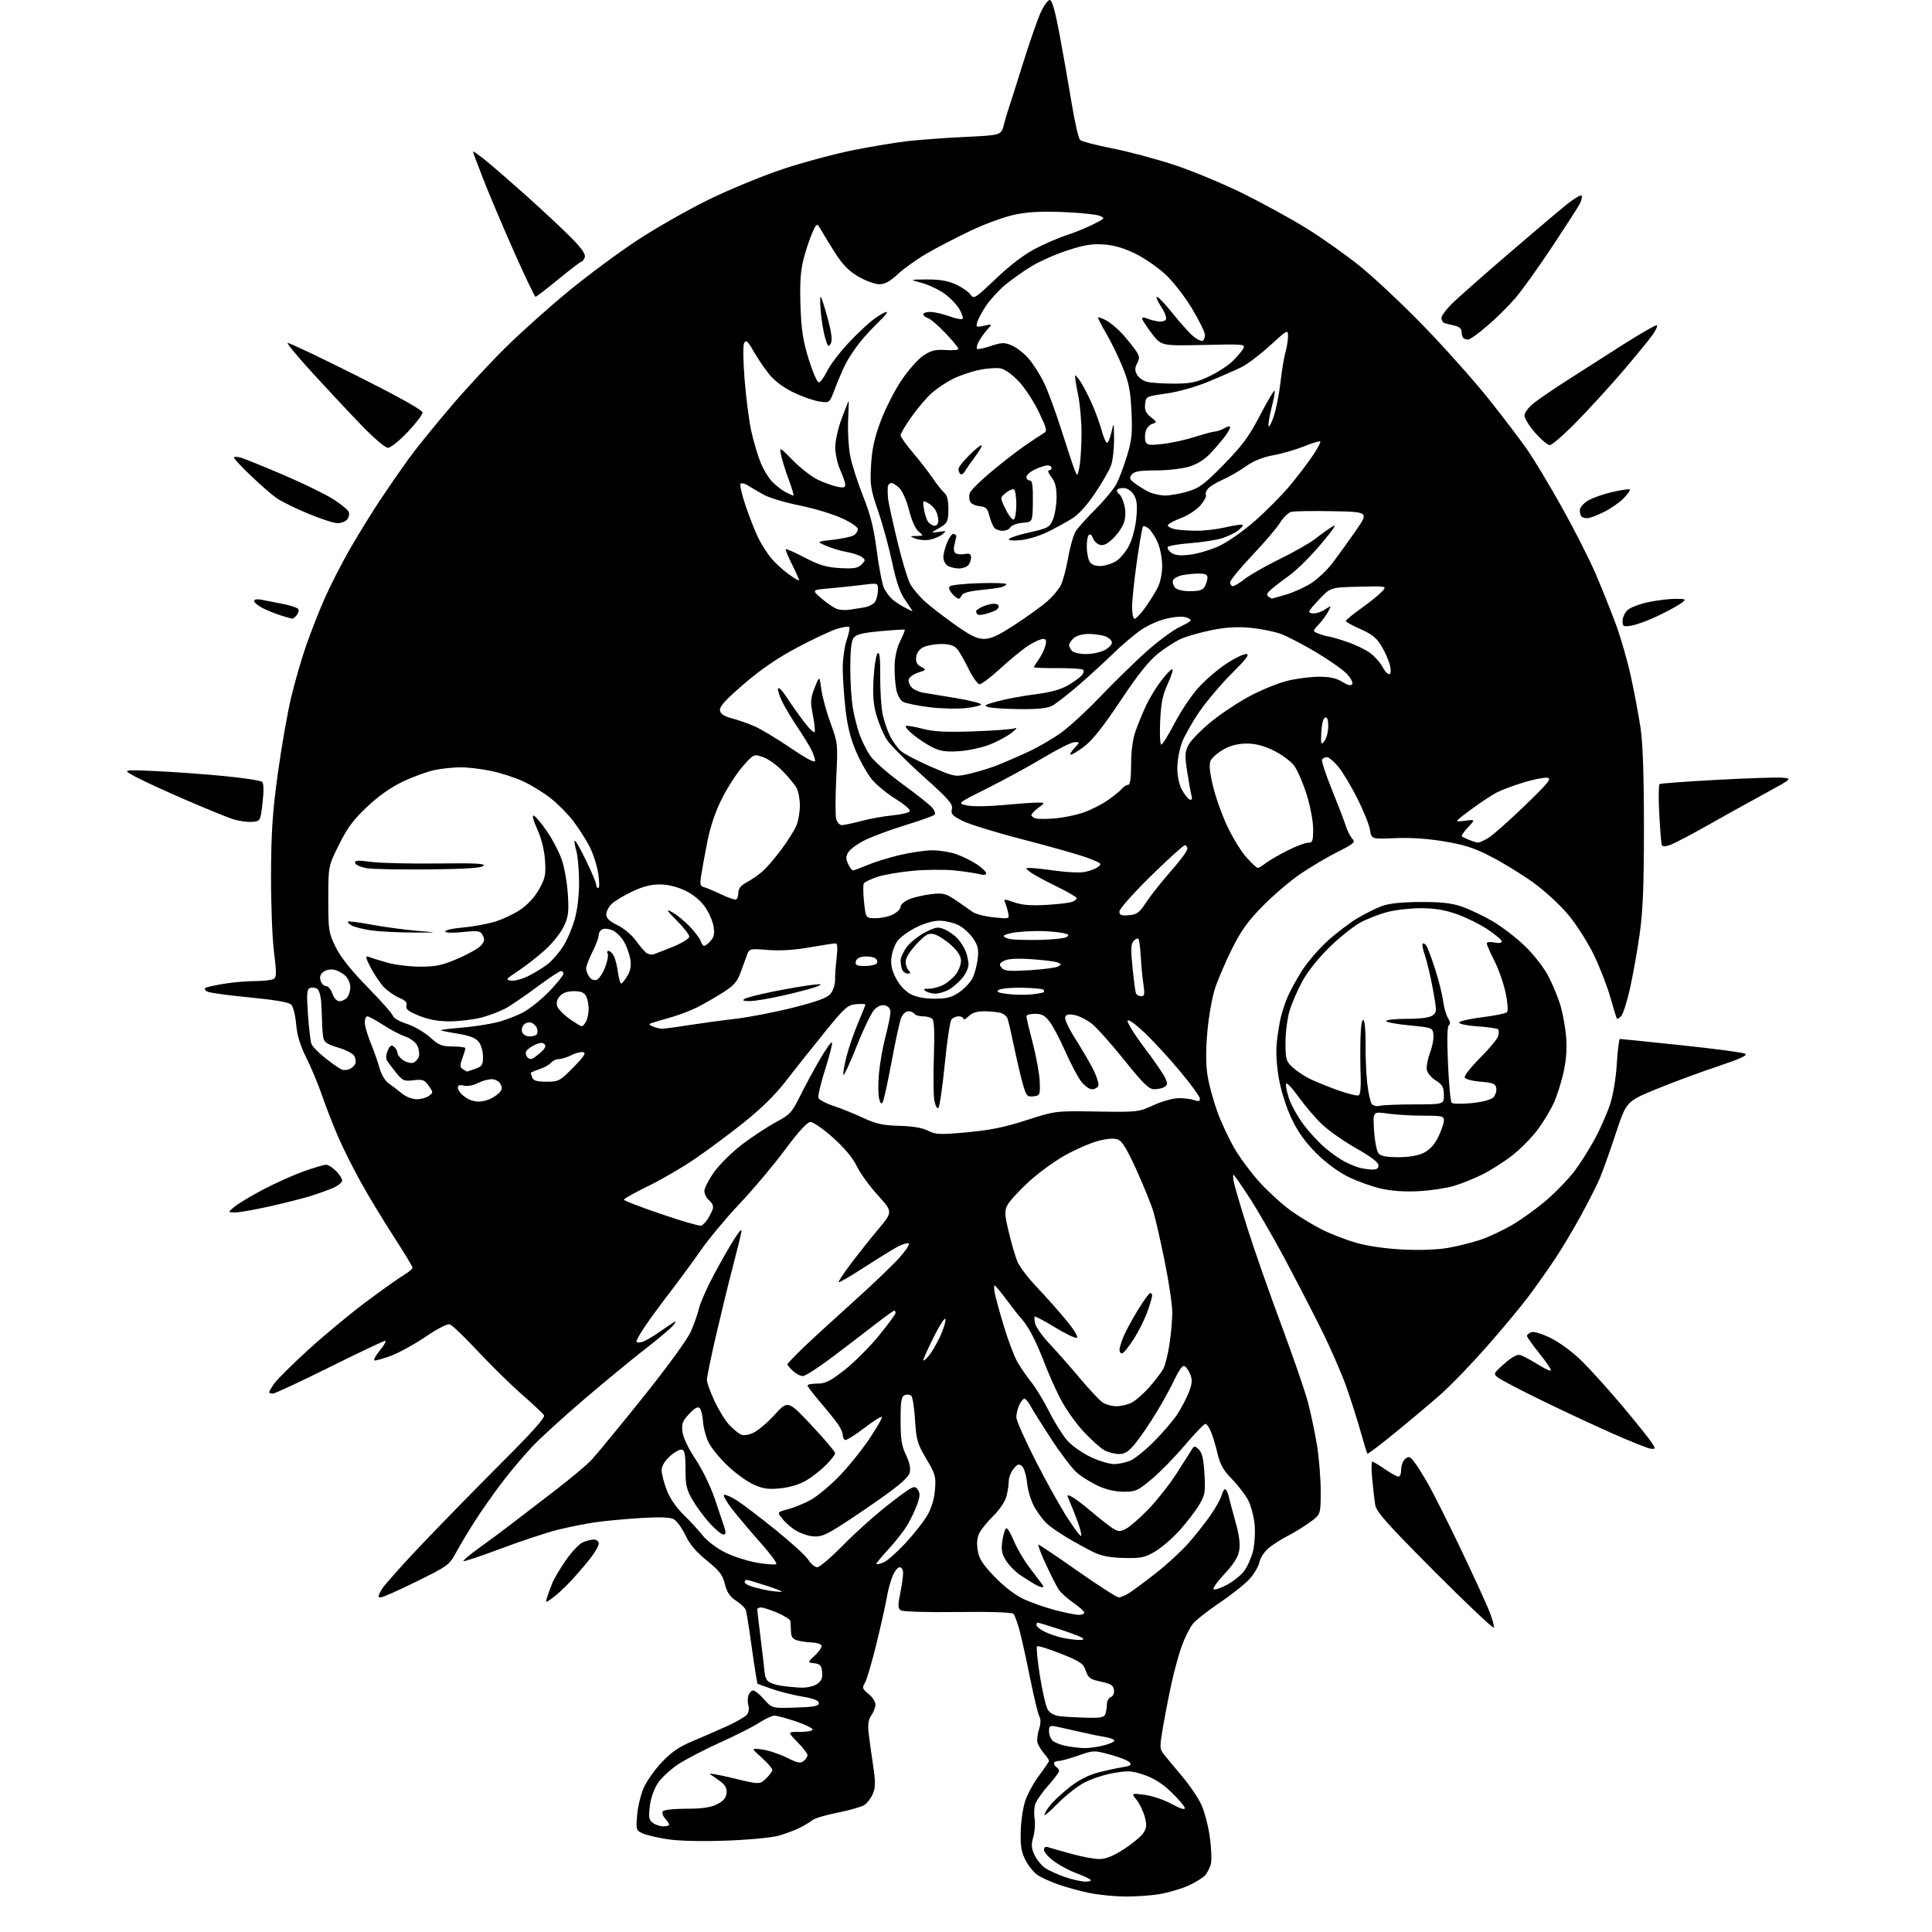 <?xml version="1.0" encoding="UTF-8" standalone="no"?>
<svg 
  version="1.1" 
  xmlns="http://www.w3.org/2000/svg" 
  xmlns:xlink="http://www.w3.org/1999/xlink" 
  xmlns:svg="http://www.w3.org/2000/svg"
  xmlns:rdf="http://www.w3.org/1999/02/22-rdf-syntax-ns#"
  xmlns:cc="http://creativecommons.org/ns#"
  xmlns:dc="http://purl.org/dc/elements/1.1/"
  viewBox="0 0 768 768"
  width="768"
  height="768"
>
<style>svg {background-color: white; }</style>"
<path stroke="none" fill="black" fill-rule="evenodd" d="M447.00,753.90C442.88,753.85 436.57,753.21 433.00,752.48C429.43,751.74 423.96,750.25 420.85,749.16C417.74,748.07 414.00,746.39 412.54,745.44C411.08,744.48 408.91,741.85 407.73,739.60C406.02,736.35 405.60,733.97 405.74,728.15C405.83,724.11 406.64,718.59 407.54,715.89C408.43,713.19 410.93,708.63 413.08,705.77C415.24,702.90 417.00,700.27 417.00,699.93C417.00,699.59 416.11,698.28 415.03,697.03C413.95,695.78 412.79,693.91 412.46,692.87C412.13,691.82 412.37,689.42 412.99,687.53C413.75,685.22 413.80,683.49 413.14,682.26C412.60,681.25 410.99,674.59 409.56,667.46C408.13,660.33 406.25,651.80 405.39,648.50C404.52,645.20 403.39,642.06 402.87,641.52C402.30,640.92 393.69,640.64 380.72,640.80C368.60,640.96 358.90,640.67 358.09,640.13C356.93,639.35 356.88,638.20 357.84,633.43C358.48,630.26 359.00,626.62 359.00,625.33C359.00,624.01 358.40,623.00 357.61,623.00C356.84,623.00 355.55,624.69 354.73,626.75C353.91,628.81 352.91,632.52 352.52,635.00C352.12,637.48 350.30,645.64 348.47,653.14C346.64,660.65 344.55,667.77 343.82,668.96C342.63,670.92 342.78,671.36 345.25,673.36C346.76,674.58 348.00,676.47 348.00,677.57C348.00,678.66 347.27,680.59 346.38,681.87C345.22,683.53 344.91,685.48 345.29,688.84C345.58,691.40 346.37,697.18 347.06,701.69C348.06,708.33 348.05,710.47 346.99,713.02C346.28,714.74 344.75,716.76 343.60,717.51C342.44,718.26 337.68,719.62 333.00,720.55C328.32,721.47 323.82,722.80 323.00,723.50C322.18,724.19 319.93,725.56 318.00,726.54C316.07,727.51 312.25,728.95 309.50,729.72C306.71,730.50 297.42,731.38 288.50,731.69C278.66,732.03 269.73,731.81 265.29,731.12C261.33,730.50 256.88,729.45 255.42,728.78C252.87,727.62 252.78,727.32 253.27,721.53C253.56,718.22 254.73,713.34 255.88,710.71C257.02,708.07 260.26,703.49 263.08,700.51C266.88,696.49 270.02,694.34 275.34,692.12C279.28,690.47 285.46,687.78 289.07,686.14C292.68,684.49 296.20,682.46 296.90,681.62C297.60,680.78 297.88,679.18 297.52,678.05C297.16,676.92 297.15,675.10 297.50,674.00C297.85,672.90 298.70,672.00 299.38,672.00C300.07,672.00 302.04,673.59 303.76,675.54C306.90,679.08 306.90,679.08 316.20,678.79C323.61,678.56 325.50,678.20 325.50,677.02C325.50,675.98 323.57,675.22 319.00,674.44C315.43,673.84 310.02,672.48 307.00,671.43C303.98,670.38 301.35,669.44 301.16,669.34C300.98,669.24 299.96,662.95 298.91,655.36C297.86,647.77 296.77,640.87 296.49,640.03C296.22,639.19 294.48,637.52 292.64,636.33C290.14,634.72 288.99,633.02 288.15,629.69C287.22,626.00 285.96,624.35 280.99,620.36C276.79,616.98 274.19,613.91 272.46,610.28C271.09,607.40 269.00,604.54 267.83,603.91C266.35,603.12 262.24,602.98 254.59,603.45C248.49,603.82 240.35,604.59 236.50,605.15C232.65,605.70 225.95,607.05 221.60,608.14C217.26,609.23 207.17,612.57 199.19,615.57C191.21,618.56 184.48,620.81 184.23,620.56C183.98,620.31 186.80,617.95 190.49,615.31C194.18,612.66 199.97,608.37 203.35,605.76C206.73,603.15 214.45,597.23 220.50,592.59C226.55,587.96 233.13,582.44 235.12,580.33C237.10,578.22 246.27,567.09 255.49,555.60C265.28,543.38 273.23,532.46 274.63,529.31C275.93,526.35 277.40,522.17 277.88,520.02C278.37,517.87 281.03,511.87 283.80,506.68C286.57,501.50 290.26,495.06 291.99,492.38C294.28,488.84 295.02,488.19 294.67,490.00C294.40,491.38 292.83,497.68 291.19,504.00C289.54,510.32 286.57,522.48 284.60,531.00C282.62,539.53 281.00,547.40 281.00,548.50C281.00,549.60 282.38,553.42 284.07,557.00C285.75,560.58 288.34,564.78 289.82,566.34C291.29,567.90 293.28,569.59 294.23,570.11C295.38,570.73 297.05,570.59 299.24,569.67C301.05,568.92 304.93,565.67 307.87,562.45C313.21,556.61 313.21,556.61 322.56,566.55C327.70,572.02 331.93,577.01 331.95,577.64C331.98,578.26 330.31,580.43 328.25,582.46C326.19,584.49 322.66,587.24 320.42,588.57C317.96,590.03 313.95,591.25 310.34,591.62C305.51,592.13 303.44,591.85 299.67,590.18C297.10,589.04 292.48,585.73 289.40,582.81C286.31,579.90 282.88,575.73 281.77,573.55C280.66,571.37 279.63,567.61 279.47,565.19C279.32,562.78 278.72,560.32 278.14,559.74C277.41,559.01 276.15,559.70 273.94,562.06C271.24,564.96 270.87,565.97 271.31,569.29C271.62,571.57 273.73,575.98 276.51,580.12C279.14,584.04 282.48,590.90 284.14,595.80C285.76,600.58 287.49,605.74 287.98,607.25C288.63,609.30 288.53,610.00 287.56,610.00C286.84,610.00 284.47,608.06 282.28,605.69C280.09,603.31 277.00,599.15 275.40,596.44C272.90,592.18 272.50,590.47 272.50,584.01C272.50,578.15 272.17,576.47 271.00,576.24C270.18,576.08 268.04,577.29 266.25,578.92C264.21,580.78 263.00,582.84 263.00,584.43C263.00,585.83 263.90,589.34 265.00,592.23C266.25,595.52 268.77,599.23 271.75,602.14C274.36,604.69 277.81,608.44 279.40,610.45C281.00,612.47 284.92,615.45 288.12,617.06C291.32,618.67 297.08,620.54 300.93,621.20C304.79,621.86 308.24,622.10 308.60,621.73C308.97,621.36 306.15,617.56 302.34,613.28C298.53,609.00 293.49,603.04 291.13,600.03C288.78,597.01 287.30,594.40 287.85,594.22C288.40,594.03 290.66,595.03 292.88,596.42C295.09,597.82 301.99,603.06 308.20,608.07C314.42,613.08 320.33,618.49 321.35,620.09C322.36,621.69 323.96,623.00 324.88,623.00C325.81,623.00 330.57,618.92 335.46,613.93C340.34,608.95 348.64,601.56 353.89,597.53C362.79,590.69 363.53,590.31 364.74,592.03C365.80,593.55 365.79,594.59 364.66,597.85C363.91,600.03 362.14,603.77 360.73,606.16C359.31,608.55 355.88,612.95 353.10,615.94C350.31,618.92 348.19,621.52 348.38,621.71C348.57,621.90 349.81,621.64 351.15,621.13C352.48,620.63 356.34,617.25 359.73,613.63C363.12,610.01 367.08,605.01 368.54,602.52C370.26,599.58 371.36,595.99 371.67,592.25C372.10,586.94 371.84,585.99 368.22,579.90C364.68,573.93 364.25,572.44 363.75,564.55C363.45,559.74 362.79,555.39 362.27,554.87C361.76,554.36 360.58,554.22 359.67,554.57C358.28,555.11 358.00,556.76 358.00,564.58C358.00,572.11 358.42,574.81 360.14,578.35C361.56,581.28 362.06,583.63 361.62,585.37C361.15,587.23 357.81,590.21 349.95,595.74C343.90,600.01 336.14,605.22 332.72,607.32C327.58,610.49 325.84,611.06 322.69,610.66C320.59,610.39 317.44,609.19 315.69,607.98C313.93,606.78 311.71,604.73 310.74,603.44C308.97,601.08 308.97,601.08 313.24,599.95C315.58,599.33 319.57,597.70 322.11,596.33C324.64,594.96 329.66,590.84 333.26,587.17C336.87,583.50 342.35,576.74 345.46,572.14C348.56,567.53 350.86,563.53 350.57,563.23C350.27,562.94 347.03,565.00 343.36,567.81C339.70,570.63 336.31,572.69 335.85,572.41C335.38,572.12 335.00,571.19 335.00,570.35C335.00,569.50 334.07,567.50 332.94,565.91C331.80,564.32 328.66,560.42 325.95,557.26C323.24,554.09 321.01,551.16 321.01,550.75C321.00,550.34 322.75,550.00 324.90,550.00C328.10,550.00 330.04,549.03 335.73,544.58C339.54,541.59 345.66,535.48 349.33,530.99C353.00,526.50 356.00,522.41 356.00,521.91C356.00,521.41 355.76,521.00 355.47,521.00C355.18,521.00 352.14,523.17 348.72,525.82C345.30,528.48 337.66,534.33 331.74,538.82C325.82,543.32 320.16,547.00 319.18,547.00C318.19,547.00 316.39,546.08 315.19,544.96C313.98,543.84 313.00,542.67 313.00,542.35C313.00,542.04 315.88,539.02 319.41,535.64C322.93,532.26 331.82,524.11 339.16,517.52C346.50,510.93 354.71,503.08 357.42,500.08C360.12,497.07 361.84,494.45 361.23,494.24C360.63,494.04 358.72,494.61 356.99,495.50C355.26,496.40 349.33,500.05 343.81,503.62C338.29,507.19 333.60,509.93 333.38,509.72C333.16,509.50 335.33,506.21 338.19,502.41C341.05,498.61 345.98,492.40 349.15,488.61C354.92,481.73 354.92,481.73 348.93,475.11C345.63,471.48 341.86,466.25 340.54,463.50C338.99,460.26 335.68,456.30 331.15,452.25C327.29,448.81 323.27,446.00 322.20,446.00C320.90,446.00 317.57,449.63 311.98,457.14C307.43,463.27 299.38,472.83 294.10,478.40C288.82,483.96 281.84,492.33 278.58,497.01C275.32,501.68 269.88,509.10 266.48,513.50C263.08,517.90 258.66,523.91 256.65,526.86C254.64,529.81 253.00,532.65 253.00,533.18C253.00,533.71 254.01,533.83 255.25,533.45C256.49,533.07 259.52,531.33 262.00,529.58C264.48,527.83 267.18,526.00 268.00,525.53C268.88,525.02 268.67,525.62 267.50,526.97C266.40,528.24 261.45,532.41 256.50,536.24C251.55,540.07 240.69,549.01 232.37,556.10C224.05,563.19 214.53,571.89 211.21,575.43C207.90,578.98 202.52,585.39 199.27,589.69C196.02,593.98 191.34,600.65 188.87,604.50C186.40,608.35 183.06,613.93 181.45,616.89C178.61,622.13 178.17,622.46 165.64,628.64C158.55,632.14 152.10,635.00 151.32,635.00C150.16,635.00 150.23,634.41 151.69,631.86C152.69,630.14 160.44,621.47 168.91,612.61C177.39,603.75 191.68,589.16 200.67,580.18C211.52,569.35 216.77,563.44 216.26,562.60C215.84,561.91 211.84,558.14 207.36,554.21C202.88,550.29 195.01,542.57 189.86,537.04C184.71,531.52 179.75,526.76 178.84,526.46C177.84,526.14 174.04,528.07 169.24,531.34C164.87,534.31 158.69,537.72 155.51,538.91C152.33,540.10 149.33,540.94 148.85,540.78C148.37,540.62 149.36,538.81 151.06,536.75C152.76,534.69 153.68,533.00 153.11,533.00C152.54,533.00 142.57,537.72 130.95,543.50C119.34,549.27 109.20,554.00 108.42,554.00C107.64,554.00 107.00,553.73 107.00,553.40C107.00,553.08 107.94,551.49 109.09,549.88C110.23,548.27 116.29,542.27 122.55,536.56C128.81,530.84 139.12,522.29 145.45,517.56C151.78,512.83 158.55,508.02 160.48,506.88C162.42,505.74 164.00,504.42 164.00,503.95C164.00,503.48 160.70,498.02 156.67,491.80C152.63,485.59 146.79,475.95 143.69,470.39C140.58,464.83 136.41,456.50 134.41,451.89C132.41,447.27 129.54,439.90 128.03,435.50C126.52,431.10 123.71,424.35 121.78,420.50C119.32,415.58 118.11,411.61 117.72,407.12C117.42,403.61 116.54,400.11 115.77,399.34C114.85,398.42 109.17,397.44 99.11,396.48C90.72,395.67 83.15,394.63 82.30,394.15C81.44,393.67 81.17,393.01 81.69,392.69C82.22,392.37 85.54,391.63 89.07,391.06C92.61,390.48 98.20,390.00 101.50,389.99C104.80,389.98 108.10,389.59 108.83,389.12C109.94,388.42 109.95,386.57 108.91,378.39C108.22,372.95 107.69,359.05 107.74,347.50C107.81,330.69 108.34,322.71 110.44,307.50C111.88,297.05 114.23,283.55 115.67,277.50C117.10,271.45 119.78,262.14 121.63,256.81C123.48,251.48 126.82,242.95 129.06,237.85C131.31,232.76 135.87,223.85 139.21,218.05C142.55,212.25 147.99,203.45 151.29,198.50C154.59,193.55 159.57,186.35 162.35,182.50C165.13,178.65 172.58,169.43 178.90,162.00C185.22,154.57 195.36,143.63 201.44,137.69C207.52,131.74 218.57,121.87 226.00,115.76C233.43,109.64 245.57,100.62 253.00,95.72C260.43,90.81 273.35,83.45 281.72,79.35C290.16,75.22 303.53,69.73 311.72,67.04C319.85,64.37 332.35,61.03 339.50,59.62C346.65,58.21 356.32,56.61 361.00,56.08C365.68,55.55 375.91,54.80 383.75,54.43C397.99,53.74 397.99,53.74 399.04,49.62C399.62,47.35 400.50,44.38 400.99,43.00C401.48,41.62 403.98,33.78 406.53,25.57C409.09,17.35 412.25,8.24 413.54,5.32C414.83,2.39 416.51,0.00 417.26,0.00C418.23,0.00 419.41,4.15 421.29,14.25C422.76,22.09 424.91,34.35 426.08,41.50C427.25,48.65 428.72,55.00 429.35,55.61C429.98,56.22 435.68,57.73 442.00,58.95C448.32,60.17 459.57,63.18 467.00,65.63C474.43,68.09 487.02,73.36 495.00,77.35C502.98,81.35 514.16,87.51 519.84,91.06C525.53,94.60 534.77,101.16 540.38,105.63C545.98,110.11 557.47,120.90 565.92,129.61C574.37,138.33 585.96,151.32 591.67,158.48C597.39,165.64 604.35,174.80 607.14,178.82C609.94,182.85 616.23,193.33 621.12,202.11C626.02,210.89 631.98,222.67 634.38,228.29C636.78,233.90 640.33,242.78 642.28,248.00C644.22,253.22 646.94,262.68 648.32,269.00C649.70,275.32 651.43,284.55 652.17,289.50C653.05,295.49 653.50,308.69 653.49,329.00C653.48,352.60 653.08,362.25 651.74,371.68C650.78,378.38 649.05,388.05 647.89,393.18C646.73,398.31 645.17,403.15 644.42,403.94C643.66,404.73 642.90,405.18 642.73,404.94C642.56,404.70 641.40,400.90 640.15,396.50C638.91,392.10 635.93,384.45 633.54,379.50C631.13,374.51 626.56,367.38 623.30,363.50C620.07,359.65 613.84,353.93 609.46,350.79C605.08,347.65 597.65,343.08 592.93,340.63C586.13,337.10 582.26,335.83 574.14,334.48C567.56,333.37 560.58,332.91 554.55,333.17C545.19,333.58 545.19,333.58 544.60,329.91C544.28,327.88 542.01,322.24 539.55,317.36C537.10,312.49 533.69,306.81 531.97,304.75C530.26,302.69 528.24,301.00 527.49,301.00C526.73,301.00 525.86,301.42 525.55,301.92C525.23,302.43 526.95,307.72 529.37,313.67C531.78,319.63 534.30,326.19 534.96,328.26C535.62,330.33 536.82,332.67 537.62,333.48C538.90,334.75 538.18,335.39 531.79,338.61C527.78,340.62 521.19,344.51 517.15,347.24C513.11,349.96 506.33,355.73 502.08,360.04C496.06,366.15 493.34,369.94 489.73,377.19C487.18,382.31 484.16,389.36 483.00,392.86C481.85,396.36 480.47,404.15 479.94,410.17C479.30,417.50 479.32,423.27 480.02,427.60C480.59,431.17 482.34,437.61 483.91,441.92C485.49,446.24 488.58,452.86 490.79,456.63C492.99,460.41 497.60,466.55 501.02,470.29C504.44,474.02 510.00,479.03 513.37,481.42C516.74,483.81 522.28,487.16 525.67,488.86C529.07,490.56 535.14,492.90 539.17,494.05C543.59,495.32 550.90,496.37 557.58,496.71C564.34,497.05 571.36,496.79 575.58,496.06C579.38,495.40 585.18,493.95 588.47,492.84C591.75,491.74 597.49,489.05 601.20,486.88C604.92,484.71 611.05,480.27 614.83,477.01C618.61,473.75 623.59,468.57 625.91,465.50C628.23,462.43 631.87,456.67 633.99,452.71C636.12,448.74 638.81,442.64 639.98,439.14C641.24,435.35 642.34,428.78 642.70,422.89C643.03,417.45 643.59,413.00 643.95,413.00C644.31,413.00 655.30,414.12 668.38,415.50C681.47,416.87 692.87,418.39 693.73,418.87C694.85,419.50 691.74,420.92 682.63,423.96C675.67,426.27 664.70,430.35 658.24,433.01C646.50,437.85 646.50,437.85 642.26,450.68C639.94,457.73 637.07,465.75 635.90,468.50C634.73,471.25 631.30,478.00 628.28,483.50C625.27,489.00 620.54,496.88 617.78,501.00C615.01,505.12 610.39,511.65 607.50,515.50C604.62,519.35 597.28,528.17 591.19,535.10C585.11,542.03 576.84,550.61 572.81,554.17C568.79,557.72 560.64,564.59 554.70,569.43C548.76,574.28 543.75,578.07 543.56,577.87C543.37,577.67 542.21,573.90 540.99,569.50C539.76,565.10 537.21,557.05 535.32,551.61C533.42,546.17 528.74,535.46 524.90,527.80C521.07,520.15 514.52,507.50 510.34,499.69C506.17,491.89 500.07,481.34 496.78,476.25C493.49,471.16 490.58,467.00 490.32,467.00C490.06,467.00 490.16,468.46 490.54,470.25C490.92,472.04 493.36,480.25 495.96,488.50C498.56,496.75 504.55,513.85 509.27,526.50C513.99,539.15 518.80,553.10 519.95,557.50C521.11,561.90 522.71,569.55 523.52,574.50C524.33,579.45 524.99,587.66 525.00,592.74C525.00,601.99 525.00,601.99 520.75,605.09C518.41,606.79 514.43,609.24 511.89,610.54C509.36,611.83 505.93,614.03 504.27,615.43C502.61,616.82 500.99,619.28 500.67,620.90C500.35,622.51 498.63,625.50 496.84,627.53C495.06,629.55 489.69,633.84 484.91,637.06C480.13,640.27 475.29,644.09 474.15,645.53C473.01,646.98 471.12,650.72 469.95,653.83C468.78,656.95 466.93,663.55 465.84,668.50C464.75,673.45 463.18,681.44 462.35,686.26C460.93,694.52 460.95,695.15 462.67,697.38C463.68,698.68 466.94,702.61 469.92,706.12C472.90,709.63 476.36,714.75 477.60,717.50C478.85,720.25 480.35,726.02 480.93,730.32C481.52,734.63 481.72,739.35 481.37,740.82C481.02,742.30 480.00,744.35 479.12,745.39C478.23,746.44 475.15,748.34 472.28,749.62C469.41,750.90 464.24,752.40 460.78,752.97C457.33,753.53 451.12,753.95 447.00,753.90zM431.45,747.97C433.12,747.99 433.99,747.64 433.45,747.17C432.93,746.71 430.40,745.56 427.83,744.61C425.26,743.67 421.32,741.56 419.08,739.94C416.83,738.32 415.00,736.26 415.00,735.38C415.00,734.30 415.58,733.95 416.75,734.33C417.71,734.64 421.84,735.81 425.93,736.94C430.02,738.08 435.01,739.00 437.03,739.00C439.59,739.00 442.52,737.82 446.78,735.06C450.13,732.90 453.60,730.01 454.50,728.65C455.83,726.61 455.93,725.45 455.06,722.21C454.47,720.04 453.02,717.02 451.83,715.51C449.67,712.77 449.67,712.77 455.09,713.48C458.06,713.87 462.86,715.50 465.75,717.10C468.89,718.84 471.00,719.53 471.00,718.82C471.00,718.15 468.64,715.33 465.75,712.54C462.11,709.03 458.76,706.89 454.84,705.56C449.77,703.85 448.46,703.78 442.28,704.88C438.48,705.56 433.15,707.39 430.44,708.94C427.72,710.50 423.27,714.06 420.54,716.84C417.81,719.63 415.41,721.74 415.20,721.53C414.99,721.33 415.85,719.77 417.10,718.08C418.35,716.38 421.93,712.99 425.05,710.54C428.87,707.54 432.65,705.59 436.61,704.58C439.85,703.75 444.22,702.80 446.32,702.48C449.30,702.01 449.91,701.60 449.07,700.59C448.48,699.88 445.02,698.49 441.38,697.51C434.85,695.74 434.68,695.74 428.63,697.87C425.26,699.05 421.71,700.02 420.75,700.01C419.79,700.00 419.00,700.42 419.00,700.94C419.00,701.46 419.45,702.16 420.00,702.50C420.55,702.84 421.00,703.53 421.00,704.03C421.00,704.52 418.98,707.21 416.51,709.98C414.05,712.76 411.75,716.16 411.40,717.53C411.06,718.90 411.01,721.48 411.30,723.26C411.59,725.04 411.34,728.20 410.74,730.28C409.87,733.35 409.97,734.72 411.29,737.49C412.19,739.36 414.12,741.69 415.58,742.65C417.05,743.61 420.55,745.19 423.37,746.16C426.19,747.14 429.83,747.95 431.45,747.97zM263.69,726.00C264.96,726.00 266.00,725.70 266.00,725.33C266.00,724.96 265.28,723.86 264.40,722.89C263.52,721.92 263.10,720.65 263.46,720.06C263.84,719.44 267.75,719.00 272.81,719.00C279.08,719.00 282.47,718.51 285.00,717.25C287.47,716.02 288.59,714.72 288.81,712.87C289.02,711.02 288.38,709.68 286.66,708.37C285.32,707.34 283.38,705.98 282.36,705.35C281.34,704.72 285.32,705.37 291.22,706.81C301.93,709.41 301.93,709.41 304.47,707.03C305.86,705.72 307.01,704.17 307.02,703.58C307.02,702.98 305.11,700.78 302.77,698.68C298.50,694.85 298.50,694.85 303.00,695.46C305.48,695.79 309.85,697.24 312.72,698.68C317.03,700.84 318.21,701.07 319.47,700.03C320.31,699.33 321.00,698.26 321.00,697.67C321.00,697.07 319.20,694.74 316.99,692.49C312.99,688.41 312.99,688.41 317.97,688.46C320.71,688.48 322.99,688.06 323.05,687.53C323.10,687.00 320.10,685.54 316.38,684.28C312.66,683.03 308.82,682.00 307.86,682.00C306.89,682.00 304.17,683.26 301.80,684.80C299.44,686.35 292.57,689.83 286.54,692.54C280.51,695.25 273.00,699.14 269.84,701.18C266.68,703.22 262.94,706.65 261.52,708.79C259.98,711.11 258.69,714.82 258.31,717.99C257.79,722.45 257.98,723.51 259.53,724.65C260.55,725.39 262.42,726.00 263.69,726.00zM430.81,694.89C432.63,694.95 436.11,694.50 438.56,693.88C441.00,693.27 443.00,692.39 443.00,691.93C443.00,691.47 441.31,690.82 439.25,690.49C437.19,690.16 432.57,689.21 429.00,688.38C425.43,687.55 421.26,686.63 419.75,686.32C417.34,685.84 417.00,686.08 417.00,688.26C417.00,689.63 417.70,691.33 418.55,692.04C419.41,692.75 421.77,693.66 423.80,694.05C425.84,694.45 428.99,694.82 430.81,694.89zM432.14,682.83C437.38,682.96 438.91,682.67 439.39,681.42C439.73,680.55 440.00,678.80 440.00,677.53C440.00,676.25 440.71,674.94 441.57,674.61C442.51,674.25 443.01,673.11 442.82,671.76C442.56,669.95 441.54,669.30 437.62,668.48C433.38,667.58 432.60,667.02 431.62,664.16C430.63,661.25 429.50,660.48 421.67,657.35C416.81,655.41 412.57,654.10 412.23,654.44C411.89,654.77 412.42,660.10 413.39,666.27C414.36,672.45 415.79,678.48 416.56,679.69C417.49,681.14 419.24,682.01 421.73,682.27C423.80,682.49 428.49,682.74 432.14,682.83zM318.53,670.87C320.79,670.95 323.56,670.30 324.83,669.40C326.54,668.21 327.04,667.02 326.81,664.65C326.55,662.04 326.02,661.45 323.72,661.18C320.94,660.86 320.94,660.86 324.04,657.96C325.75,656.36 326.87,654.59 326.52,654.03C326.17,653.46 324.45,652.96 322.69,652.90C320.94,652.85 318.38,652.48 317.00,652.10C315.09,651.56 314.48,650.70 314.42,648.45C314.37,646.83 314.26,644.99 314.17,644.37C314.08,643.75 311.78,642.29 309.06,641.12C306.35,639.96 303.43,639.00 302.56,639.00C301.70,639.00 301.00,639.34 301.01,639.75C301.01,640.16 301.69,645.88 302.51,652.46C303.33,659.04 304.01,664.89 304.02,665.46C304.02,666.03 304.44,667.14 304.93,667.92C305.43,668.70 307.78,669.66 310.16,670.05C312.55,670.43 316.31,670.81 318.53,670.87zM428.50,651.88C430.81,651.95 431.15,651.74 430.00,650.98C429.18,650.44 424.99,648.87 420.70,647.50C416.41,646.12 412.69,645.00 412.45,645.00C412.20,645.00 412.00,645.44 412.00,645.97C412.00,646.51 413.34,647.64 414.97,648.48C416.60,649.33 419.64,650.42 421.72,650.91C423.80,651.40 426.85,651.84 428.50,651.88zM593.84,646.98C593.65,647.56 583.06,637.57 570.32,624.77C550.80,605.16 547.07,600.95 546.62,598.00C546.32,596.08 545.80,591.46 545.46,587.75C545.12,584.04 545.13,581.00 545.49,581.00C545.85,581.00 548.10,582.35 550.50,584.00C552.90,585.65 555.34,587.00 555.93,587.00C556.52,587.00 557.00,585.71 557.00,584.12C557.00,582.54 557.72,580.65 558.59,579.92C559.95,578.79 560.47,578.96 562.12,581.05C563.18,582.40 565.72,586.42 567.76,590.00C569.80,593.58 575.55,605.05 580.55,615.50C585.54,625.95 590.66,637.07 591.91,640.21C593.17,643.34 594.04,646.39 593.84,646.98zM428.75,641.94C429.99,641.98 431.00,641.57 431.00,641.05C431.00,640.52 429.04,638.75 426.65,637.10C424.26,635.46 421.63,633.08 420.80,631.81C419.97,630.54 417.68,626.01 415.71,621.75C413.74,617.49 412.44,614.01 412.82,614.03C413.19,614.04 420.22,618.77 428.43,624.53C436.64,630.29 443.97,635.00 444.72,635.00C445.46,635.00 447.29,634.23 448.79,633.29C450.28,632.36 455.10,628.77 459.50,625.33C463.90,621.89 469.78,616.47 472.57,613.28C475.36,610.10 479.31,605.08 481.34,602.12C483.37,599.16 485.30,595.67 485.62,594.37C485.95,593.07 486.57,592.00 487.00,592.00C487.43,592.00 488.06,593.24 488.41,594.75C488.75,596.26 489.99,600.92 491.16,605.09C492.64,610.40 493.07,613.82 492.57,616.48C492.08,619.09 490.27,621.95 486.77,625.65C483.98,628.60 482.01,631.34 482.40,631.73C482.79,632.12 485.15,631.36 487.65,630.03C490.14,628.71 493.23,626.25 494.52,624.56C495.80,622.88 497.39,619.34 498.06,616.69C498.72,614.05 499.03,609.29 498.74,606.12C498.46,602.95 497.31,598.59 496.20,596.43C495.08,594.27 492.18,590.46 489.74,587.98C486.34,584.51 485.01,582.17 484.03,577.98C483.32,574.96 482.15,571.04 481.42,569.25C480.70,567.46 479.68,566.00 479.16,566.00C478.64,566.00 474.96,569.83 470.99,574.51C467.01,579.20 461.08,585.27 457.79,588.01C452.32,592.59 451.40,593.00 446.66,592.99C443.36,592.98 439.69,592.14 436.50,590.65C433.75,589.36 430.02,587.06 428.20,585.53C426.39,583.99 421.89,578.14 418.20,572.52C414.52,566.90 410.73,560.88 409.80,559.15C408.86,557.42 407.69,556.00 407.21,556.00C406.72,556.00 405.80,557.15 405.16,558.55C404.52,559.95 404.00,562.11 404.00,563.36C404.00,564.60 407.43,572.35 411.61,580.56C415.80,588.78 421.49,599.00 424.26,603.27C427.02,607.55 429.50,610.84 429.75,610.58C430.01,610.32 429.54,608.17 428.71,605.80C427.88,603.44 426.46,599.79 425.56,597.70C423.93,593.89 423.93,593.89 426.21,595.09C427.47,595.75 430.98,598.41 434.00,600.99C437.02,603.57 440.70,606.46 442.17,607.41C444.57,608.95 445.14,608.98 447.67,607.67C449.23,606.86 453.26,603.32 456.64,599.81C460.01,596.29 464.96,590.00 467.64,585.84C470.31,581.68 473.02,577.42 473.65,576.38C474.74,574.61 474.91,574.60 476.56,576.20C477.86,577.45 478.45,580.01 478.79,585.90C479.21,593.13 479.01,594.31 476.70,598.20C475.30,600.56 471.83,605.09 468.99,608.26C466.15,611.43 461.72,615.25 459.16,616.76C455.06,619.17 453.58,619.48 446.79,619.32C441.33,619.18 437.83,618.53 434.79,617.05C432.43,615.91 427.80,613.38 424.50,611.42C421.20,609.46 417.44,606.88 416.15,605.68C414.86,604.48 412.70,601.61 411.34,599.30C409.91,596.87 408.62,592.76 408.29,589.55C407.98,586.51 407.06,583.46 406.25,582.79C405.04,581.79 404.42,582.00 402.89,583.89C401.85,585.17 401.00,587.41 400.99,588.86C400.99,590.31 400.55,593.09 400.01,595.03C399.47,596.98 397.18,600.35 394.93,602.53C392.68,604.72 390.19,607.73 389.40,609.23C388.42,611.10 388.18,613.30 388.65,616.23C389.19,619.63 390.55,621.77 395.33,626.75C398.95,630.53 403.47,634.02 406.74,635.57C409.71,636.98 415.37,638.97 419.32,640.01C423.27,641.04 427.51,641.91 428.75,641.94zM219.64,635.23C216.77,637.30 216.77,637.30 217.50,634.90C217.91,633.58 218.85,631.02 219.59,629.20C220.33,627.39 222.77,623.29 225.02,620.09C227.26,616.89 230.22,613.77 231.59,613.14C232.97,612.51 234.97,612.00 236.05,612.00C237.19,612.00 238.00,612.68 238.00,613.65C238.00,614.55 236.35,617.37 234.34,619.90C232.32,622.43 228.83,626.45 226.59,628.83C224.34,631.21 221.21,634.09 219.64,635.23zM310.50,632.80C311.60,632.84 309.12,631.78 305.00,630.44C300.88,629.10 297.16,628.00 296.75,628.00C296.34,628.00 296.00,628.43 296.00,628.96C296.00,629.49 297.69,630.38 299.75,630.95C301.81,631.51 304.62,632.14 306.00,632.35C307.38,632.56 309.40,632.76 310.50,632.80zM414.37,630.97C413.89,630.95 412.60,630.45 411.50,629.85C410.40,629.25 407.81,627.63 405.75,626.24C403.68,624.86 401.04,622.19 399.89,620.32C398.21,617.60 397.92,616.03 398.45,612.48C398.82,610.04 399.49,607.82 399.95,607.53C400.40,607.25 401.73,609.38 402.91,612.27C404.08,615.16 406.89,619.99 409.15,623.01C411.41,626.03 413.71,629.06 414.25,629.75C414.80,630.44 414.85,630.99 414.37,630.97zM442.78,582.00C444.59,582.00 447.52,581.39 449.29,580.65C451.06,579.91 455.33,576.46 458.77,572.99C462.21,569.52 466.35,564.68 467.97,562.23C469.59,559.78 471.67,555.81 472.59,553.41C473.99,549.75 474.05,548.55 473.01,546.02C472.32,544.36 471.21,543.00 470.55,543.00C469.89,543.00 468.27,545.36 466.95,548.25C465.63,551.14 462.36,557.10 459.68,561.50C457.00,565.90 453.25,571.41 451.34,573.75C448.66,577.02 447.18,578.00 444.88,578.00C443.24,578.00 440.65,577.35 439.11,576.56C437.58,575.76 433.76,572.35 430.63,568.96C427.49,565.58 423.31,559.59 421.33,555.65C419.34,551.72 416.65,545.66 415.35,542.19C414.04,538.71 411.89,533.76 410.57,531.19C409.26,528.61 407.33,525.60 406.29,524.50C405.26,523.40 402.51,519.91 400.17,516.75C397.84,513.59 395.69,511.00 395.39,511.00C395.09,511.00 395.13,512.46 395.49,514.25C395.85,516.04 397.49,522.00 399.15,527.50C400.81,533.00 403.21,539.30 404.48,541.50C405.76,543.70 408.25,547.30 410.01,549.50C411.77,551.70 414.95,556.96 417.09,561.20C419.22,565.43 422.44,570.57 424.23,572.60C426.02,574.64 430.19,577.59 433.49,579.16C436.80,580.72 440.98,582.00 442.78,582.00zM656.37,575.92C655.34,575.88 648.20,573.04 640.50,569.61C632.80,566.19 619.98,560.19 612.00,556.27C604.02,552.36 596.60,548.47 595.50,547.62C593.55,546.12 593.61,545.98 598.00,542.09C600.99,539.44 603.11,538.29 604.34,538.65C605.35,538.95 608.39,540.57 611.10,542.25C613.81,543.93 616.24,545.09 616.51,544.82C616.78,544.55 614.75,541.53 612.00,538.10C609.25,534.67 607.00,531.50 607.00,531.04C607.00,530.59 607.76,529.92 608.69,529.56C609.68,529.18 612.93,530.17 616.52,531.94C620.11,533.70 625.29,537.57 628.98,541.22C632.46,544.67 639.66,552.66 644.98,558.99C650.30,565.32 655.46,571.74 656.44,573.25C658.17,575.91 658.17,576.00 656.37,575.92zM443.77,559.00C445.60,559.00 448.38,558.34 449.94,557.53C451.49,556.73 454.67,553.91 456.99,551.28C459.30,548.65 461.78,545.38 462.49,544.00C463.20,542.62 464.28,538.26 464.89,534.31C465.50,530.35 466.00,524.69 466.00,521.71C466.00,518.74 464.66,509.68 463.02,501.58C461.38,493.48 459.35,484.56 458.52,481.77C457.70,478.98 454.69,471.55 451.85,465.26C448.09,456.95 446.06,453.59 444.39,452.96C442.91,452.40 440.14,452.59 436.59,453.52C433.56,454.31 427.63,456.88 423.41,459.23C419.19,461.58 412.63,466.37 408.82,469.88C405.02,473.40 401.28,477.50 400.50,479.00C399.25,481.41 399.32,482.70 401.03,489.86C402.09,494.33 403.64,499.60 404.46,501.57C405.29,503.54 408.82,508.16 412.32,511.83C415.81,515.50 421.05,521.41 423.96,524.96C427.12,528.81 428.77,531.58 428.05,531.82C427.39,532.04 423.44,530.13 419.28,527.59C415.11,525.04 411.52,523.14 411.30,523.36C411.08,523.58 411.19,524.90 411.54,526.30C411.89,527.69 414.44,531.23 417.20,534.17C419.97,537.10 425.33,543.19 429.12,547.70C432.91,552.21 437.01,556.59 438.23,557.45C439.45,558.30 441.94,559.00 443.77,559.00zM369.18,539.00C370.34,537.62 372.38,534.14 373.72,531.25C375.05,528.36 376.00,525.28 375.82,524.39C375.65,523.51 373.59,526.63 371.25,531.33C368.91,536.03 367.01,540.24 367.03,540.69C367.05,541.14 368.02,540.38 369.18,539.00zM446.01,538.00C445.46,538.00 445.00,537.38 445.00,536.62C445.00,535.86 445.72,533.50 446.59,531.37C447.47,529.24 450.05,524.46 452.32,520.75C454.60,517.04 456.81,514.00 457.23,514.00C457.65,514.00 458.00,514.46 458.00,515.02C458.00,515.59 457.16,518.44 456.13,521.37C455.10,524.29 452.63,529.23 450.64,532.34C448.65,535.45 446.57,538.00 446.01,538.00zM278.69,487.22C279.34,487.01 280.50,485.86 281.26,484.67C282.03,483.47 282.94,481.70 283.30,480.72C283.72,479.58 283.25,478.34 281.98,477.25C280.89,476.32 280.00,474.60 280.00,473.44C280.00,472.28 281.78,468.84 283.95,465.80C286.13,462.77 291.19,457.80 295.20,454.77C299.22,451.74 305.20,447.82 308.50,446.05C313.97,443.13 314.81,442.22 318.00,435.78C319.93,431.89 323.45,425.36 325.83,421.26C328.21,417.17 330.40,414.07 330.71,414.37C331.01,414.68 329.81,419.47 328.04,425.02C326.27,430.56 325.06,435.71 325.34,436.45C325.63,437.19 328.25,438.59 331.18,439.55C334.11,440.52 339.43,442.67 343.00,444.32C348.29,446.77 351.00,447.36 357.56,447.54C362.88,447.68 366.76,448.34 368.96,449.48C371.95,451.02 373.55,451.09 384.40,450.11C393.47,449.29 399.38,448.09 408.00,445.30C419.50,441.58 419.50,441.58 436.01,441.85C452.20,442.11 452.63,442.06 458.51,439.34C461.80,437.82 466.30,436.56 468.50,436.54C470.70,436.52 473.51,436.87 474.75,437.32C476.40,437.92 477.00,437.76 477.00,436.74C477.00,435.97 473.47,431.10 469.15,425.92C464.84,420.74 458.46,413.81 454.98,410.52C451.16,406.90 448.49,405.03 448.24,405.79C448.01,406.48 450.99,411.26 454.87,416.40C458.75,421.54 462.48,426.96 463.16,428.44C464.17,430.67 464.13,431.30 462.94,432.06C462.15,432.56 460.32,432.98 458.87,432.98C456.71,433.00 454.57,430.92 446.87,421.34C441.72,414.93 435.93,408.44 434.00,406.93C432.07,405.42 429.04,403.88 427.25,403.51C424.85,403.02 423.85,403.23 423.43,404.31C423.12,405.12 424.90,408.94 427.38,412.81C429.86,416.68 433.07,422.18 434.51,425.02C435.96,427.87 436.89,430.83 436.60,431.60C436.30,432.37 435.17,433.00 434.08,433.00C432.99,433.00 431.01,431.54 429.68,429.75C428.34,427.96 425.56,422.68 423.50,418.00C421.44,413.32 418.66,408.04 417.32,406.25C415.41,403.68 414.18,403.00 411.45,403.00C409.55,403.00 408.00,403.44 408.00,403.99C408.00,404.53 409.15,409.37 410.56,414.74C411.96,420.11 413.20,426.98 413.31,430.00C413.49,435.29 413.40,435.51 410.80,435.81C408.31,436.10 407.97,435.69 406.56,430.81C405.72,427.89 404.16,421.23 403.09,416.00C402.01,410.77 400.85,405.76 400.50,404.85C400.15,403.94 398.88,402.93 397.68,402.61C396.48,402.29 393.59,402.02 391.25,402.01C388.32,402.00 386.38,402.62 385.00,404.00C383.90,405.10 383.00,405.55 383.00,405.00C383.00,404.45 382.16,404.00 381.12,404.00C380.09,404.00 378.78,404.56 378.22,405.25C377.65,405.94 376.45,413.92 375.56,422.99C374.66,432.05 373.53,439.87 373.03,440.37C372.51,440.89 371.85,439.71 371.43,437.50C371.05,435.44 370.95,427.53 371.23,419.93C371.55,410.88 371.36,405.76 370.66,405.06C370.08,404.48 368.37,404.00 366.86,404.00C365.35,404.00 363.84,403.55 363.50,403.00C363.16,402.45 362.06,402.00 361.06,402.00C360.00,402.00 358.80,403.15 358.18,404.75C357.60,406.26 355.91,414.02 354.43,422.00C352.95,429.98 351.38,437.17 350.95,437.99C350.35,439.11 349.99,438.79 349.45,436.65C349.06,435.10 349.04,430.60 349.40,426.66C349.76,422.72 350.93,416.12 352.01,412.00C353.09,407.88 353.97,403.54 353.98,402.37C353.99,401.03 353.21,400.03 351.89,399.68C350.51,399.32 349.03,399.88 347.61,401.31C346.42,402.52 343.23,409.08 340.53,415.91C337.82,422.73 335.45,427.84 335.25,427.25C335.06,426.67 335.63,423.33 336.54,419.84C337.44,416.36 339.49,410.42 341.09,406.65C342.69,402.88 344.00,399.59 344.00,399.33C344.00,399.08 342.33,399.02 340.30,399.19C336.91,399.47 335.82,400.46 327.55,410.66C322.57,416.79 315.70,425.45 312.27,429.89C308.11,435.29 302.46,440.82 295.27,446.54C289.35,451.25 280.51,457.79 275.63,461.08C270.75,464.38 262.54,469.12 257.38,471.63C252.22,474.14 248.00,476.51 248.00,476.88C248.00,477.26 254.64,479.82 262.75,482.58C270.86,485.35 278.04,487.43 278.69,487.22zM93.50,481.95C90.50,481.93 90.50,481.93 93.38,479.57C94.96,478.28 100.14,475.19 104.88,472.71C109.62,470.23 116.79,467.03 120.81,465.60C124.83,464.17 128.79,463.00 129.61,463.00C130.42,463.00 132.20,464.10 133.55,465.45C134.90,466.80 136.00,468.54 136.00,469.30C136.00,470.07 134.31,471.41 132.25,472.28C130.19,473.15 126.25,474.57 123.50,475.43C120.75,476.29 113.55,478.12 107.50,479.49C101.45,480.86 95.15,481.97 93.50,481.95zM564.00,473.51C558.50,473.81 553.20,473.45 549.00,472.50C545.42,471.69 539.58,469.59 536.00,467.84C532.00,465.87 527.10,462.25 523.24,458.41C518.88,454.06 515.90,449.90 513.43,444.68C511.35,440.31 509.26,433.73 508.39,428.85C507.48,423.72 507.15,418.19 507.53,414.50C507.88,411.20 508.59,406.70 509.12,404.50C509.64,402.30 510.83,398.70 511.75,396.50C512.66,394.30 515.16,389.69 517.29,386.27C519.42,382.84 524.00,377.44 527.48,374.27C530.95,371.09 536.30,366.99 539.38,365.14C542.45,363.29 546.88,361.07 549.23,360.20C552.12,359.13 557.06,358.60 564.50,358.56C572.69,358.51 576.90,358.97 581.00,360.36C584.02,361.38 589.58,364.01 593.34,366.21C597.11,368.40 603.01,372.97 606.46,376.35C610.10,379.92 613.99,385.01 615.75,388.50C617.41,391.80 619.47,396.85 620.32,399.72C621.18,402.59 622.16,407.99 622.52,411.72C622.96,416.31 622.67,420.86 621.62,425.83C620.77,429.86 618.97,435.56 617.63,438.50C616.28,441.44 613.33,446.30 611.07,449.29C608.81,452.29 604.38,456.76 601.23,459.23C598.08,461.71 592.80,465.09 589.50,466.75C586.20,468.41 581.02,470.51 578.00,471.41C574.98,472.31 568.67,473.26 564.00,473.51zM545.25,464.91C547.24,464.98 548.00,464.51 547.99,463.25C547.99,462.10 545.00,459.81 539.24,456.55C534.43,453.82 528.35,449.59 525.72,447.13C523.09,444.68 518.85,439.73 516.28,436.14C513.72,432.56 511.45,430.15 511.23,430.81C511.01,431.46 511.55,434.13 512.43,436.75C513.30,439.36 515.93,444.03 518.26,447.13C520.59,450.23 524.49,454.42 526.92,456.44C529.35,458.47 532.72,460.84 534.41,461.71C536.10,462.59 538.61,463.65 539.99,464.07C541.37,464.48 543.74,464.87 545.25,464.91zM555.87,460.00C560.18,460.00 563.73,459.38 566.00,458.25C568.32,457.09 570.24,454.98 571.71,452.00C572.92,449.52 573.94,446.60 573.96,445.50C574.00,443.66 573.35,443.50 565.75,443.50C561.21,443.50 554.85,443.12 551.61,442.66C545.73,441.82 545.73,441.82 546.21,449.37C546.48,453.53 547.27,457.62 547.97,458.46C548.88,459.56 551.13,460.00 555.87,460.00zM548.43,439.58C549.57,439.28 555.79,439.02 562.25,439.01C574.00,439.00 574.00,439.00 573.96,435.25C573.93,432.13 573.38,431.16 570.71,429.48C568.88,428.34 567.35,426.45 567.16,425.10C566.98,423.81 567.57,420.79 568.48,418.40C569.39,416.02 570.00,412.82 569.82,411.28C569.50,408.54 569.38,408.49 560.25,407.61C555.16,407.13 551.00,406.34 551.00,405.86C551.00,405.39 554.74,405.00 559.31,405.00C564.66,405.00 568.27,404.52 569.44,403.67C571.20,402.38 571.20,401.96 569.58,393.13C568.65,388.07 567.23,382.08 566.43,379.81C565.63,377.54 565.23,375.43 565.54,375.12C565.85,374.81 566.54,375.22 567.06,376.03C567.58,376.84 569.15,381.08 570.55,385.45C571.95,389.82 573.35,395.44 573.67,397.95C573.98,400.45 574.86,403.49 575.61,404.70C576.50,406.13 576.62,407.12 575.96,407.53C575.29,407.94 575.17,413.24 575.60,422.83C575.96,430.90 576.60,437.89 577.04,438.36C577.47,438.83 581.03,438.90 584.94,438.51C589.14,438.08 592.69,437.17 593.59,436.27C594.42,435.43 594.97,433.79 594.80,432.63C594.54,430.80 593.66,430.43 588.58,430.00C585.18,429.71 582.48,428.98 582.25,428.27C582.03,427.59 584.77,424.12 588.35,420.54C591.93,416.96 595.15,413.09 595.52,411.94C595.88,410.79 595.88,409.55 595.51,409.17C595.14,408.80 591.49,408.27 587.40,408.00C583.31,407.73 579.99,407.05 580.03,406.50C580.06,405.95 584.14,405.00 589.11,404.38C594.07,403.77 598.53,402.87 599.03,402.37C599.56,401.84 599.34,398.70 598.51,394.70C597.73,390.97 595.72,385.22 594.04,381.93C592.37,378.64 591.00,375.51 591.00,375.00C591.00,374.48 592.35,374.32 594.00,374.65C595.78,375.01 597.00,374.83 597.00,374.22C597.00,373.66 594.46,371.51 591.36,369.45C588.26,367.39 582.75,364.66 579.11,363.38C574.46,361.74 570.26,361.04 564.96,361.02C560.81,361.01 554.77,361.69 551.53,362.53C548.30,363.38 543.44,365.27 540.75,366.73C538.05,368.20 532.58,372.57 528.58,376.45C524.22,380.67 519.87,386.11 517.74,390.00C515.78,393.57 513.46,398.94 512.59,401.93C511.71,404.92 511.00,410.57 511.00,414.49C511.00,420.98 511.25,421.86 513.75,424.20C515.26,425.62 518.30,427.67 520.50,428.77C522.70,429.86 527.80,431.94 531.83,433.39C535.87,434.83 539.62,435.74 540.17,435.39C540.74,435.05 541.05,431.84 540.89,428.14C540.74,424.49 540.70,417.76 540.80,413.19C540.92,408.09 541.38,405.11 541.98,405.49C542.51,405.82 542.90,410.01 542.84,414.79C542.78,419.58 543.07,426.65 543.49,430.50C543.90,434.35 544.72,438.09 545.30,438.82C545.89,439.55 547.29,439.89 548.43,439.58zM190.18,437.92C191.11,437.96 192.95,437.59 194.28,437.08C195.61,436.58 197.43,435.42 198.34,434.51C199.60,433.26 199.75,432.40 198.96,430.93C198.36,429.81 196.88,429.00 195.42,429.00C194.03,429.00 191.52,429.71 189.84,430.58C188.10,431.48 185.76,431.90 184.39,431.56C182.74,431.15 182.00,431.39 182.00,432.33C182.00,433.08 182.79,434.38 183.75,435.21C184.71,436.05 186.18,436.99 187.00,437.29C187.82,437.59 189.26,437.88 190.18,437.92zM165.56,436.97C167.24,436.99 169.45,436.39 170.47,435.65C172.26,434.33 172.26,434.22 170.41,431.61C168.73,429.24 168.00,428.98 164.40,429.42C160.63,429.88 160.06,429.63 157.40,426.33C155.80,424.35 154.16,422.15 153.74,421.43C153.32,420.72 153.50,418.99 154.15,417.58C155.05,415.59 155.61,415.26 156.66,416.13C157.40,416.74 158.00,417.85 158.00,418.60C158.00,419.34 159.06,420.65 160.36,421.50C161.66,422.35 163.44,422.77 164.32,422.43C165.20,422.09 166.18,421.01 166.49,420.02C166.81,419.04 166.56,417.13 165.95,415.79C165.30,414.36 163.31,412.81 161.17,412.07C159.15,411.38 155.14,409.27 152.27,407.40C149.39,405.53 146.57,404.00 146.02,404.00C145.46,404.00 145.00,405.10 145.00,406.43C145.00,407.77 146.08,411.49 147.39,414.68C148.70,417.88 150.29,422.40 150.92,424.73C151.60,427.23 153.10,429.68 154.61,430.73C156.00,431.70 158.35,433.50 159.82,434.72C161.30,435.94 163.88,436.95 165.56,436.97zM217.26,430.00C222.07,430.00 222.56,429.74 227.90,424.31C232.17,419.97 233.10,418.53 231.82,418.25C230.89,418.05 228.78,418.58 227.12,419.44C225.46,420.30 223.23,421.00 222.17,421.00C221.11,421.00 219.70,421.65 219.04,422.45C218.38,423.25 216.30,424.41 214.42,425.03C212.54,425.65 211.00,426.31 211.00,426.50C211.00,426.68 211.27,427.55 211.61,428.42C212.05,429.57 213.58,430.00 217.26,430.00zM139.16,424.88C140.08,424.41 141.03,423.46 141.28,422.76C141.53,422.07 141.33,420.72 140.84,419.77C140.35,418.82 137.49,417.33 134.48,416.45C130.32,415.24 128.90,414.33 128.56,412.68C128.32,411.48 128.09,408.93 128.05,407.00C128.01,405.07 127.85,401.34 127.70,398.69C127.55,395.96 126.84,393.52 126.05,393.03C125.30,392.57 124.02,392.44 123.21,392.75C121.98,393.22 121.85,394.98 122.42,403.20C122.79,408.64 123.41,413.93 123.80,414.96C124.18,415.98 126.75,418.60 129.50,420.77C132.25,422.93 135.18,424.94 136.00,425.22C136.82,425.50 138.25,425.35 139.16,424.88zM185.60,425.98C185.66,425.99 187.12,425.51 188.85,424.90C191.64,423.93 192.00,423.37 192.00,420.01C192.00,417.88 191.23,415.29 190.25,414.09C189.02,412.59 186.57,411.64 182.03,410.92C178.46,410.35 175.40,409.73 175.22,409.55C175.03,409.37 178.62,408.91 183.19,408.54C187.76,408.17 194.15,407.21 197.39,406.42C200.64,405.62 205.47,403.78 208.14,402.33C210.81,400.87 215.47,397.09 218.50,393.92C221.52,390.74 224.00,387.67 224.00,387.07C224.00,386.48 223.55,386.00 223.01,386.00C222.46,386.00 218.34,388.72 213.86,392.04C209.38,395.36 203.87,399.17 201.61,400.49C199.35,401.81 194.82,403.59 191.54,404.45C188.26,405.30 182.53,406.00 178.81,406.00C174.10,406.00 170.38,405.32 166.54,403.75C162.26,402.01 161.15,401.12 161.57,399.79C161.96,398.54 161.19,397.69 158.70,396.65C156.82,395.86 154.07,393.93 152.57,392.36C151.08,390.79 148.73,387.30 147.34,384.61C145.34,380.73 145.16,379.85 146.45,380.34C147.34,380.69 150.63,381.71 153.75,382.61C156.86,383.52 162.83,384.26 166.99,384.26C173.30,384.26 175.81,383.73 182.03,381.05C186.14,379.28 190.28,376.93 191.24,375.82C192.59,374.26 192.73,373.37 191.90,371.81C190.93,370.00 190.20,369.88 183.92,370.51C179.70,370.93 177.00,370.83 177.00,370.25C177.00,369.72 180.08,369.03 183.85,368.72C187.62,368.40 193.24,367.40 196.34,366.50C199.44,365.60 204.12,363.43 206.74,361.68C209.73,359.68 212.53,356.65 214.29,353.50C216.75,349.11 217.03,347.71 216.65,342.00C216.38,337.91 215.24,333.33 213.58,329.66C211.97,326.10 211.44,323.98 212.20,324.23C212.90,324.47 215.28,327.32 217.51,330.58C219.73,333.83 222.38,338.98 223.40,342.00C224.41,345.02 225.47,351.18 225.74,355.68C226.17,362.71 225.93,364.51 224.04,368.41C222.83,370.91 219.52,375.06 216.67,377.62C213.83,380.19 209.06,383.91 206.07,385.89C201.03,389.24 200.83,389.52 203.24,389.81C204.68,389.98 207.79,389.13 210.17,387.91C212.55,386.70 215.94,384.62 217.69,383.28C219.45,381.94 222.23,378.74 223.87,376.17C225.51,373.60 227.62,368.57 228.57,365.00C229.63,361.03 230.26,355.20 230.19,350.00C230.13,345.32 229.63,339.95 229.06,338.07C228.50,336.18 228.24,334.43 228.49,334.18C228.74,333.93 230.75,337.48 232.97,342.06C235.19,346.64 237.00,350.98 237.00,351.70C237.00,352.41 237.38,353.00 237.85,353.00C238.32,353.00 238.30,350.41 237.81,347.25C237.32,344.09 235.76,339.25 234.35,336.50C232.94,333.75 230.00,329.17 227.82,326.32C225.64,323.47 221.51,319.33 218.64,317.11C215.77,314.90 210.89,311.92 207.80,310.51C204.70,309.09 199.09,307.28 195.33,306.48C191.58,305.69 186.16,305.03 183.30,305.02C180.44,305.01 175.71,305.49 172.80,306.10C169.88,306.70 164.22,308.75 160.21,310.66C155.44,312.92 150.50,316.40 145.94,320.70C140.49,325.83 138.03,329.16 134.73,335.81C130.50,344.35 130.50,344.35 130.50,357.42C130.50,369.85 130.65,370.80 133.42,376.46C135.40,380.49 139.52,385.67 146.14,392.44C151.53,397.95 156.07,403.10 156.22,403.88C156.37,404.66 158.84,406.06 161.71,406.99C164.57,407.93 168.74,410.34 170.96,412.35C174.48,415.52 175.66,416.00 180.00,416.00C182.75,416.00 185.00,416.31 185.00,416.68C185.00,417.05 184.45,418.88 183.78,420.73C182.76,423.55 182.80,424.26 184.03,425.04C184.84,425.55 185.55,425.98 185.60,425.98zM211.11,421.00C211.54,421.00 213.15,419.91 214.69,418.57C216.69,416.84 217.19,415.83 216.43,415.05C215.67,414.28 214.47,414.42 212.18,415.56C210.43,416.43 209.00,417.71 209.00,418.41C209.00,419.10 209.30,419.97 209.67,420.33C210.03,420.70 210.68,421.00 211.11,421.00zM210.55,412.00C211.83,412.00 213.13,411.59 213.44,411.09C213.75,410.59 213.75,409.50 213.43,408.67C213.11,407.84 212.13,406.88 211.25,406.54C210.37,406.20 209.03,406.54 208.29,407.29C207.54,408.03 207.22,409.40 207.57,410.32C207.92,411.25 209.26,412.00 210.55,412.00zM263.00,408.93C263.82,408.96 268.55,408.35 273.50,407.56C278.45,406.78 286.96,405.61 292.41,404.98C297.86,404.35 308.19,402.34 315.37,400.52C325.02,398.07 328.88,396.63 330.20,395.00C331.18,393.79 331.96,391.38 331.94,389.65C331.91,387.92 332.20,383.91 332.57,380.75C333.04,376.76 332.90,375.00 332.12,375.00C331.51,375.00 326.84,375.73 321.75,376.61C315.68,377.67 310.00,378.02 305.22,377.62C298.35,377.05 297.90,377.14 297.07,379.26C296.59,380.49 295.43,383.65 294.50,386.28C293.12,390.20 291.85,391.67 287.44,394.50C284.48,396.39 279.89,399.03 277.24,400.38C274.59,401.72 269.73,403.57 266.46,404.48C263.18,405.39 259.82,406.38 259.00,406.68C257.81,407.11 257.91,407.38 259.50,408.04C260.60,408.49 262.18,408.89 263.00,408.93zM231.21,407.96C231.61,407.98 232.40,407.13 232.96,406.07C233.53,405.00 234.00,402.72 234.00,401.00C234.00,399.28 233.53,397.00 232.96,395.93C232.22,394.54 230.86,394.00 228.12,394.00C225.63,394.00 223.71,394.67 222.56,395.93C221.45,397.16 221.06,398.61 221.47,399.92C221.83,401.05 224.01,403.31 226.31,404.95C228.62,406.58 230.82,407.93 231.21,407.96zM134.98,398.00C135.95,398.00 137.32,397.32 138.00,396.50C138.69,395.67 139.25,393.83 139.25,392.40C139.25,390.97 138.41,388.98 137.38,387.97C136.34,386.95 134.38,385.85 133.00,385.52C131.54,385.16 129.72,385.48 128.63,386.28C127.31,387.25 126.96,388.29 127.44,389.83C127.82,391.02 128.80,392.00 129.62,392.00C130.44,392.00 131.57,393.35 132.15,395.00C132.78,396.82 133.90,398.00 134.98,398.00zM298.00,397.96C295.42,397.94 294.91,397.70 296.06,397.03C296.91,396.53 302.09,395.22 307.56,394.12C313.03,393.03 319.75,391.87 322.50,391.55C326.68,391.06 327.09,391.15 325.00,392.07C323.62,392.68 317.77,394.25 312.00,395.58C306.23,396.90 299.93,397.97 298.00,397.96zM371.50,397.00C376.31,397.00 378.29,396.49 381.26,394.47C383.30,393.08 385.68,390.58 386.54,388.92C387.40,387.25 388.35,383.78 388.65,381.20C389.09,377.35 388.76,375.87 386.82,373.00C385.52,371.07 382.89,368.71 380.98,367.75C379.07,366.79 375.67,366.00 373.43,366.00C370.96,366.00 367.25,367.08 363.98,368.75C361.02,370.26 357.76,372.66 356.73,374.09C355.70,375.51 354.63,378.43 354.36,380.59C354.01,383.44 354.50,385.70 356.19,388.93C357.61,391.65 359.84,394.05 361.98,395.18C364.24,396.35 367.60,397.00 371.50,397.00zM410.00,395.29C412.48,395.03 414.69,394.63 414.92,394.41C415.15,394.18 415.06,393.73 414.73,393.39C414.39,393.06 410.60,392.72 406.31,392.64C402.01,392.56 397.82,392.95 397.00,393.50C395.86,394.26 396.71,394.65 400.50,395.13C403.25,395.47 407.52,395.55 410.00,395.29zM453.58,396.00C454.97,396.00 455.12,395.28 454.53,391.32C454.14,388.75 453.66,383.75 453.47,380.21C453.27,376.68 452.85,373.52 452.53,373.20C452.21,372.88 451.35,373.27 450.61,374.06C449.54,375.20 449.45,377.35 450.18,384.50C450.68,389.45 451.28,394.06 451.52,394.75C451.75,395.44 452.68,396.00 453.58,396.00zM371.80,394.98C370.53,394.98 368.82,394.53 368.00,394.00C366.83,393.25 367.12,393.03 369.30,393.02C370.84,393.01 373.39,392.33 374.96,391.52C376.54,390.71 378.76,388.85 379.91,387.39C381.06,385.92 382.00,383.49 382.00,381.98C382.00,380.05 380.82,378.17 378.03,375.64C375.84,373.67 372.84,371.75 371.36,371.38C369.06,370.80 368.05,371.37 364.34,375.29C361.74,378.04 360.00,380.83 360.00,382.24C360.00,383.54 360.54,385.14 361.20,385.80C362.13,386.73 362.05,387.00 360.81,387.00C359.93,387.00 358.94,386.29 358.61,385.42C358.27,384.55 358.00,382.90 358.00,381.76C358.00,380.62 359.15,378.18 360.56,376.33C361.97,374.48 365.25,371.90 367.84,370.58C372.02,368.46 372.89,368.34 375.53,369.47C377.16,370.17 379.48,371.81 380.68,373.12C381.88,374.43 383.35,376.77 383.93,378.32C384.52,379.86 385.00,382.19 385.00,383.49C385.00,384.79 383.82,387.25 382.38,388.96C380.94,390.67 378.49,392.73 376.93,393.54C375.37,394.34 373.06,394.99 371.80,394.98zM246.92,391.00C247.28,391.00 248.38,389.63 249.37,387.96C250.67,385.75 250.99,383.88 250.52,381.12C250.17,379.04 249.01,375.90 247.94,374.15C246.88,372.39 244.91,370.46 243.57,369.85C242.22,369.24 240.42,369.01 239.56,369.34C238.70,369.67 238.00,370.74 238.00,371.72C237.99,372.70 236.87,375.71 235.50,378.42C234.12,381.13 233.00,384.08 233.00,384.98C233.00,385.88 233.57,387.40 234.28,388.36C235.06,389.43 236.20,389.86 237.23,389.47C238.15,389.11 239.65,386.87 240.56,384.49C241.47,382.10 241.91,379.67 241.55,379.08C241.18,378.48 241.34,378.00 241.91,378.00C242.47,378.00 243.40,378.88 243.98,379.96C244.56,381.04 245.31,383.96 245.65,386.46C245.99,388.96 246.56,391.00 246.92,391.00zM409.25,385.68C414.63,385.35 419.75,384.68 420.63,384.19C422.04,383.40 422.01,383.22 420.36,382.58C419.34,382.18 414.65,381.60 409.94,381.29C404.17,380.91 400.64,381.12 399.12,381.93C397.22,382.95 397.07,383.38 398.17,384.71C399.26,386.01 401.09,386.17 409.25,385.68zM343.87,384.00C346.08,384.00 348.19,383.50 348.57,382.89C348.95,382.28 348.64,381.37 347.88,380.88C347.12,380.38 345.15,380.10 343.51,380.24C341.59,380.41 340.40,381.13 340.18,382.25C339.91,383.68 340.58,384.00 343.87,384.00zM259.85,379.33C260.76,379.04 264.31,377.65 267.75,376.25C271.22,374.83 274.00,373.08 274.00,372.30C274.00,371.53 271.77,368.68 269.05,365.95C264.89,361.80 264.58,361.25 267.10,362.55C268.75,363.41 271.86,365.92 274.01,368.13C276.16,370.34 278.19,373.02 278.52,374.08C278.86,375.13 279.48,376.00 279.91,376.00C280.34,376.00 281.50,375.11 282.48,374.02C283.83,372.54 284.12,371.11 283.66,368.29C283.32,366.22 281.80,362.72 280.26,360.52C278.53,358.03 275.58,355.58 272.49,354.08C269.37,352.57 265.62,351.63 262.50,351.58C258.99,351.53 255.71,352.34 251.50,354.31C248.20,355.85 244.49,358.07 243.25,359.23C242.01,360.40 241.00,362.31 241.00,363.48C241.00,365.00 242.25,366.21 245.40,367.74C247.83,368.92 251.06,371.59 252.60,373.69C254.13,375.79 256.02,378.03 256.79,378.68C257.56,379.33 258.94,379.62 259.85,379.33zM413.50,373.62C418.45,373.51 423.18,373.00 424.00,372.49C425.19,371.74 424.87,371.41 422.50,370.89C420.85,370.53 416.98,370.18 413.89,370.12C410.80,370.05 406.19,370.29 403.64,370.64C401.09,370.99 399.00,371.63 399.00,372.07C399.00,372.51 400.24,373.08 401.75,373.34C403.26,373.60 408.55,373.72 413.50,373.62zM164.00,370.70C158.22,370.68 150.91,370.30 147.75,369.87C144.59,369.43 141.06,368.57 139.92,367.96C138.77,367.34 138.04,366.63 138.30,366.37C138.56,366.11 142.76,366.64 147.64,367.56C152.51,368.47 160.55,369.56 165.50,369.98C174.50,370.74 174.50,370.74 164.00,370.70zM348.13,365.00C350.31,365.00 353.43,364.31 355.05,363.47C356.67,362.64 358.00,361.26 358.00,360.42C358.00,359.58 359.54,358.25 361.43,357.47C363.31,356.68 367.25,355.77 370.18,355.44C374.97,354.90 375.95,355.15 380.00,357.89C382.48,359.57 385.43,361.63 386.56,362.47C387.69,363.31 391.47,364.29 394.96,364.65C401.26,365.31 401.29,365.30 400.78,362.91C400.49,361.58 399.94,359.75 399.56,358.84C398.91,357.31 399.19,357.30 403.18,358.70C406.28,359.78 409.89,360.07 416.00,359.71C420.68,359.43 425.29,358.89 426.25,358.50C427.21,358.11 428.00,357.44 428.00,357.02C428.00,356.60 424.29,354.44 419.75,352.24C415.21,350.03 410.60,347.51 409.50,346.64C407.50,345.06 407.50,345.06 409.50,345.03C410.60,345.01 415.16,345.51 419.63,346.13C424.10,346.76 429.31,346.98 431.20,346.62C433.10,346.27 435.48,345.37 436.50,344.62C438.18,343.39 437.83,343.08 432.42,341.05C429.17,339.82 417.73,336.57 407.01,333.81C396.29,331.05 385.33,327.68 382.67,326.33C378.53,324.23 377.90,323.54 378.39,321.58C378.88,319.64 377.14,317.66 366.89,308.49C360.25,302.54 353.76,296.00 352.47,293.96C351.18,291.91 349.36,287.62 348.43,284.42C347.18,280.10 346.87,276.33 347.25,269.73C347.53,264.84 348.25,260.35 348.86,259.74C349.66,258.94 349.94,261.48 349.90,269.07C349.87,274.81 350.34,281.68 350.94,284.34C351.55,287.00 352.89,290.82 353.93,292.84C354.96,294.85 356.86,297.43 358.15,298.57C359.44,299.71 364.80,302.50 370.06,304.78C379.62,308.91 379.62,308.91 385.65,307.51C388.96,306.73 393.89,305.22 396.59,304.15C399.29,303.08 404.65,300.75 408.50,298.97C412.35,297.20 418.20,293.83 421.50,291.49C424.80,289.15 431.75,282.80 436.94,277.37C442.14,271.94 450.23,263.99 454.93,259.71C459.63,255.42 465.92,250.72 468.89,249.26C473.93,246.80 474.15,246.55 472.07,245.62C470.54,244.94 468.05,245.00 464.18,245.81C460.87,246.50 456.45,248.43 453.51,250.46C450.76,252.36 445.80,256.57 442.50,259.81C439.20,263.04 432.98,268.73 428.69,272.44C424.39,276.15 419.66,279.82 418.19,280.59C416.36,281.54 412.29,281.96 405.50,281.89C400.00,281.84 394.38,281.49 393.00,281.10C390.84,280.50 391.32,280.18 396.50,278.78C399.80,277.88 406.52,276.64 411.43,276.01C417.57,275.23 421.67,274.11 424.59,272.39C426.92,271.03 429.38,269.24 430.06,268.43C430.73,267.62 430.97,266.63 430.58,266.24C430.19,265.85 425.62,265.56 420.43,265.59C415.25,265.62 411.00,265.46 411.00,265.23C411.00,265.00 411.87,263.59 412.93,262.09C414.00,260.60 415.17,258.17 415.54,256.69C416.07,254.59 415.86,254.00 414.59,254.00C413.69,254.00 411.16,255.14 408.95,256.53C406.74,257.92 401.77,261.97 397.89,265.53C394.01,269.09 390.20,272.00 389.41,272.00C388.63,272.00 386.64,269.23 385.00,265.84C383.36,262.45 381.26,258.85 380.35,257.84C379.19,256.56 377.30,256.00 374.10,256.01C371.57,256.02 368.38,256.60 367.00,257.29C365.46,258.06 364.38,259.57 364.19,261.21C363.97,263.13 364.50,264.20 366.13,265.07C368.34,266.25 368.32,266.30 364.95,267.39C363.07,268.00 361.38,269.23 361.21,270.13C361.04,271.02 361.61,272.47 362.48,273.34C363.35,274.21 365.51,275.14 367.28,275.41C369.05,275.68 374.89,276.64 380.25,277.54C385.61,278.45 390.00,279.56 390.00,280.01C390.00,280.47 387.19,281.14 383.75,281.50C380.31,281.86 373.78,281.68 369.23,281.10C364.69,280.52 360.09,279.58 359.03,279.01C357.94,278.44 356.74,276.32 356.30,274.24C355.88,272.18 355.57,267.95 355.62,264.83C355.68,261.23 356.49,257.59 357.83,254.88C358.99,252.53 359.81,250.48 359.65,250.32C359.50,250.16 355.15,250.42 350.01,250.90C342.80,251.56 340.34,252.18 339.32,253.57C338.43,254.79 338.00,258.68 338.00,265.51C338.00,271.08 338.46,278.30 339.03,281.57C339.60,284.83 340.80,289.52 341.70,292.00C342.60,294.48 344.45,298.20 345.81,300.27C347.17,302.34 352.84,307.35 358.39,311.41C363.95,315.46 369.37,319.74 370.43,320.91C371.58,322.19 371.98,323.39 371.43,323.91C370.92,324.38 365.77,326.21 360.00,327.98C354.23,329.75 347.08,332.38 344.13,333.82C341.17,335.26 338.12,337.41 337.34,338.60C336.21,340.33 336.17,341.27 337.13,343.38C337.78,344.82 338.66,346.00 339.08,346.00C339.49,346.00 342.01,345.07 344.67,343.93C347.33,342.79 353.10,340.99 357.50,339.93C361.90,338.88 367.81,338.01 370.62,338.01C373.44,338.00 377.72,338.69 380.12,339.54C382.53,340.39 386.19,342.19 388.25,343.55C390.31,344.91 392.00,346.52 392.00,347.12C392.00,347.83 391.02,347.96 389.25,347.48C387.74,347.08 383.35,346.42 379.50,346.02C375.65,345.62 368.23,345.67 363.02,346.14C357.81,346.61 351.40,347.70 348.78,348.57C346.16,349.44 343.74,350.60 343.40,351.16C343.06,351.71 343.09,355.05 343.47,358.58C344.16,365.00 344.16,365.00 348.13,365.00zM448.74,363.81C451.98,363.54 452.91,362.84 455.64,358.67C457.37,356.02 461.76,350.48 465.39,346.36C469.03,342.25 472.00,338.23 472.00,337.44C472.00,336.65 471.54,336.00 470.99,336.00C470.43,336.00 464.35,341.51 457.48,348.25C450.54,355.05 444.98,361.30 444.99,362.31C445.00,363.79 445.69,364.06 448.74,363.81zM292.50,357.58C293.05,357.45 293.50,356.25 293.50,354.92C293.50,353.18 294.48,351.98 297.00,350.64C298.93,349.61 301.80,347.59 303.38,346.14C304.97,344.69 308.27,340.82 310.71,337.54C313.15,334.26 315.79,330.04 316.58,328.17C317.36,326.29 317.98,322.67 317.96,320.13C317.95,317.58 317.36,314.47 316.65,313.20C315.95,311.94 313.46,308.93 311.12,306.51C308.77,304.09 305.22,301.57 303.23,300.91C299.62,299.72 299.58,299.74 295.28,304.61C292.90,307.30 289.16,313.10 286.95,317.50C284.29,322.81 282.32,328.69 281.09,335.00C280.07,340.23 278.98,346.24 278.67,348.36C278.19,351.53 278.41,352.30 279.91,352.69C280.91,352.95 283.93,354.21 286.62,355.50C289.30,356.78 291.95,357.72 292.50,357.58zM170.76,345.60C159.61,345.72 148.51,345.52 146.08,345.16C143.65,344.80 141.45,343.88 141.20,343.12C140.83,341.98 141.95,341.89 147.62,342.62C151.41,343.10 163.25,343.39 173.95,343.25C189.02,343.06 193.13,343.27 192.20,344.20C191.37,345.03 184.86,345.45 170.76,345.60zM499.98,345.00C500.39,345.00 501.80,344.16 503.12,343.13C504.43,342.11 508.30,339.86 511.72,338.13C515.14,336.41 518.86,335.00 519.97,335.00C521.76,335.00 522.00,334.36 522.00,329.55C522.00,326.48 520.87,320.49 519.40,315.80C517.97,311.24 515.72,306.07 514.41,304.33C513.09,302.58 509.45,299.90 506.31,298.36C502.35,296.43 499.06,295.57 495.55,295.58C492.11,295.58 489.18,296.33 486.35,297.92C484.07,299.20 481.77,301.21 481.25,302.38C480.57,303.87 480.84,306.84 482.15,312.36C483.17,316.68 485.74,323.93 487.87,328.46C489.99,332.98 493.41,338.56 495.48,340.84C497.54,343.13 499.57,345.00 499.98,345.00zM663.82,335.91C661.67,336.66 660.81,336.61 660.54,335.71C660.33,335.05 659.90,329.47 659.57,323.32C659.24,317.17 659.32,311.93 659.74,311.67C660.16,311.41 670.40,310.66 682.50,310.00C694.60,309.34 706.30,308.96 708.50,309.15C712.50,309.50 712.50,309.50 701.00,315.76C694.67,319.20 684.38,324.92 678.12,328.46C671.86,332.00 665.43,335.35 663.82,335.91zM587.50,334.93C588.05,334.97 589.94,334.11 591.70,333.04C593.46,331.97 599.93,326.23 606.08,320.30C615.52,311.18 616.93,309.45 615.07,309.17C613.86,308.99 609.64,309.82 605.70,311.02C601.75,312.22 596.94,314.01 595.01,315.00C593.08,316.00 588.46,319.06 584.74,321.81C577.98,326.81 577.98,326.81 582.24,326.27C586.50,325.73 586.50,325.73 583.57,328.86C581.96,330.57 580.85,332.19 581.11,332.44C581.36,332.70 582.68,333.35 584.04,333.89C585.39,334.43 586.95,334.90 587.50,334.93zM334.62,328.00C335.50,328.00 338.98,327.26 342.36,326.36C345.74,325.45 351.39,324.44 354.92,324.11C358.45,323.77 361.50,323.01 361.70,322.41C361.90,321.81 359.37,319.66 356.08,317.63C352.80,315.60 348.62,312.20 346.80,310.08C344.99,307.95 342.07,302.89 340.33,298.83C338.09,293.60 336.84,288.61 336.08,281.76C335.49,276.43 335.00,269.15 335.00,265.57C335.00,262.00 335.71,256.99 336.57,254.44C337.44,251.89 337.89,249.56 337.58,249.24C337.27,248.93 335.12,249.25 332.82,249.94C330.51,250.63 323.45,253.93 317.13,257.28C309.17,261.50 302.59,265.98 295.77,271.85C288.47,278.12 285.98,280.85 286.20,282.35C286.42,283.82 287.74,284.71 291.00,285.57C293.48,286.22 297.54,287.65 300.04,288.75C302.54,289.85 308.95,293.71 314.29,297.33C320.70,301.68 324.00,303.40 324.00,302.41C324.00,301.58 323.27,299.48 322.37,297.75C321.47,296.01 319.05,292.10 316.99,289.05C314.92,286.00 312.26,281.55 311.06,279.18C309.86,276.80 309.07,274.32 309.29,273.68C309.51,273.03 311.00,274.52 312.60,277.00C314.20,279.48 317.30,283.88 319.49,286.78C321.68,289.69 323.65,291.56 323.85,290.95C324.06,290.33 323.71,287.21 323.08,284.03C322.09,278.96 322.18,277.62 323.85,273.38C325.75,268.54 325.75,268.54 326.49,274.02C326.90,277.03 328.55,283.10 330.17,287.50C333.06,295.37 333.09,295.73 332.43,309.18C332.06,316.71 332.04,324.02 332.39,325.43C332.75,326.85 333.75,328.00 334.62,328.00zM100.00,326.71C98.08,326.82 94.70,326.32 92.50,325.60C90.30,324.88 82.03,321.50 74.12,318.09C66.21,314.69 57.21,310.55 54.12,308.91C48.50,305.92 48.50,305.92 61.50,306.50C68.65,306.82 80.97,307.71 88.88,308.47C96.79,309.23 103.70,310.30 104.23,310.83C104.85,311.45 104.90,314.52 104.36,319.16C103.50,326.50 103.50,326.50 100.00,326.71zM419.50,325.31C422.80,325.03 427.83,323.99 430.67,323.00C433.51,322.02 437.81,319.85 440.23,318.19C442.64,316.53 445.21,314.46 445.93,313.58C446.65,312.71 447.78,312.00 448.43,312.00C449.25,312.00 449.62,309.44 449.64,303.75C449.65,298.44 450.29,293.72 451.44,290.50C452.42,287.75 454.30,283.20 455.62,280.38C456.94,277.56 459.61,273.17 461.56,270.63C463.50,268.08 465.50,266.00 465.99,266.00C466.48,266.00 465.70,268.59 464.24,271.75C462.16,276.28 461.51,279.46 461.18,286.75C460.95,291.84 461.15,295.99 461.63,295.99C462.11,295.98 464.48,292.17 466.90,287.52C469.33,282.86 473.49,276.60 476.17,273.60C478.84,270.60 483.78,266.31 487.13,264.07C490.48,261.83 494.16,260.00 495.30,260.00C496.92,260.00 495.68,261.70 489.72,267.63C485.51,271.83 479.74,278.63 476.89,282.75C474.05,286.86 470.88,292.44 469.86,295.13C468.84,297.82 468.00,302.39 468.00,305.28C468.00,308.47 468.72,311.88 469.84,313.96C470.85,315.85 472.25,317.58 472.95,317.82C473.77,318.09 474.02,317.59 473.67,316.37C473.37,315.34 472.60,311.09 471.95,306.91C470.93,300.32 470.99,298.92 472.41,296.17C473.31,294.43 477.29,290.33 481.26,287.06C485.22,283.79 492.33,279.07 497.04,276.59C501.76,274.10 508.51,271.38 512.06,270.55C515.60,269.71 521.15,269.02 524.38,269.01C528.57,269.00 531.21,269.59 533.55,271.03C535.82,272.43 537.06,272.72 537.53,271.95C537.91,271.34 536.93,269.49 535.36,267.85C533.79,266.20 528.34,262.37 523.26,259.33C518.17,256.30 511.87,253.01 509.26,252.03C506.64,251.05 501.12,249.94 497.00,249.56C491.63,249.07 487.22,249.34 481.50,250.52C477.10,251.42 471.70,252.95 469.50,253.93C467.30,254.90 463.16,257.56 460.31,259.83C456.65,262.74 452.27,268.24 445.43,278.53C438.94,288.30 434.25,294.25 431.22,296.55C428.74,298.45 426.25,300.00 425.68,300.00C425.12,300.00 425.71,298.88 427.00,297.50C429.34,295.01 429.34,295.00 427.21,295.00C426.03,295.00 420.47,297.77 414.84,301.15C409.21,304.53 399.18,310.00 392.55,313.31C380.50,319.33 380.50,319.33 384.37,320.17C386.59,320.66 392.76,320.59 398.87,320.01C404.72,319.46 410.85,319.02 412.50,319.03C415.50,319.06 415.50,319.06 412.75,321.12C411.24,322.24 410.00,323.55 410.00,324.01C410.00,324.47 410.79,325.07 411.75,325.34C412.71,325.62 416.20,325.60 419.50,325.31zM381.00,298.63C375.88,298.94 373.65,298.60 370.50,296.99C368.30,295.87 364.93,293.64 363.01,292.05C361.08,290.46 359.75,288.91 360.05,288.62C360.34,288.32 363.27,288.79 366.54,289.65C371.16,290.87 375.75,291.11 387.00,290.73C394.98,290.46 402.40,289.90 403.50,289.48C404.60,289.07 403.95,289.92 402.05,291.37C400.16,292.82 396.11,294.96 393.05,296.12C390.00,297.28 384.57,298.41 381.00,298.63zM526.49,294.56C527.32,293.49 528.00,290.87 528.00,288.73C528.00,286.06 527.61,284.96 526.75,285.25C526.00,285.49 525.40,287.83 525.24,291.08C525.01,296.08 525.11,296.35 526.49,294.56zM552.15,268.00C552.85,268.00 553.02,266.85 552.61,264.82C552.26,263.07 550.80,259.63 549.37,257.18C547.28,253.62 545.57,252.20 540.88,250.12C537.64,248.70 535.00,247.22 535.00,246.85C535.00,246.48 537.81,244.16 541.25,241.71C544.69,239.25 548.37,236.27 549.42,235.10C551.35,232.96 551.35,232.96 540.11,233.23C528.87,233.50 528.87,233.50 524.18,238.50C519.90,243.07 519.69,243.53 521.69,243.81C522.90,243.98 525.10,243.33 526.59,242.35C529.30,240.57 529.30,240.57 528.03,243.04C527.33,244.39 525.62,246.72 524.22,248.22C521.69,250.93 521.69,250.93 524.41,251.97C525.91,252.53 527.57,253.00 528.10,253.00C528.63,253.00 531.86,253.94 535.28,255.09C538.70,256.23 542.96,258.28 544.75,259.64C546.54,260.99 548.69,263.43 549.53,265.05C550.37,266.67 551.55,268.00 552.15,268.00zM431.75,260.00C434.14,260.00 437.43,259.31 439.05,258.47C440.67,257.64 442.00,256.27 442.00,255.45C442.00,254.63 440.85,253.51 439.43,252.98C438.02,252.44 435.02,252.00 432.76,252.00C430.35,252.00 427.91,252.68 426.83,253.65C425.82,254.57 425.00,255.83 425.00,256.45C425.00,257.08 425.54,258.14 426.20,258.80C426.86,259.46 429.36,260.00 431.75,260.00zM391.14,253.98C393.91,254.00 396.90,252.61 403.67,248.16C408.56,244.95 414.26,240.84 416.33,239.02C418.40,237.19 420.80,234.35 421.66,232.69C422.52,231.03 423.85,226.06 424.62,221.65C425.39,217.23 426.77,212.47 427.68,211.08C428.60,209.68 432.20,205.69 435.69,202.20C439.18,198.71 442.88,194.20 443.92,192.17C444.95,190.14 446.80,185.18 448.03,181.14C449.90,174.97 450.18,172.19 449.78,163.65C449.40,155.37 448.75,152.12 446.28,146.00C444.62,141.88 441.66,135.80 439.71,132.50C437.77,129.20 436.32,126.35 436.49,126.18C436.67,126.00 438.13,126.53 439.73,127.36C441.34,128.19 444.27,130.66 446.25,132.85C448.23,135.04 450.62,138.02 451.57,139.46C453.01,141.66 453.09,142.47 452.04,144.42C451.10,146.18 451.07,147.26 451.93,148.86C452.55,150.03 454.28,151.32 455.78,151.74C457.28,152.16 462.10,152.50 466.50,152.50C473.17,152.50 475.50,152.03 480.50,149.70C483.80,148.15 488.00,145.45 489.83,143.70C491.66,141.94 493.62,139.66 494.19,138.62C495.17,136.81 494.60,136.76 478.41,137.12C461.61,137.50 461.61,137.50 457.81,132.50C455.72,129.75 454.01,127.11 454.01,126.64C454.00,126.17 454.79,126.12 455.75,126.53C456.71,126.95 458.68,127.49 460.13,127.74C461.58,127.99 463.08,127.67 463.48,127.04C463.87,126.40 463.02,124.11 461.58,121.94C460.15,119.77 459.41,118.00 459.94,118.00C460.48,118.00 463.39,121.10 466.42,124.90C469.44,128.69 473.11,132.73 474.58,133.88C476.04,135.03 477.63,135.73 478.12,135.43C478.60,135.13 479.00,134.08 479.00,133.10C479.00,132.12 476.75,127.53 474.00,122.91C471.25,118.28 466.55,112.18 463.55,109.33C460.54,106.49 455.09,102.69 451.43,100.89C446.90,98.66 442.86,97.47 438.82,97.18C434.20,96.85 430.97,97.37 424.40,99.50C419.75,101.02 413.26,103.89 409.99,105.88C406.72,107.87 402.02,111.20 399.55,113.27C397.08,115.35 393.76,118.95 392.17,121.27C390.58,123.60 388.94,126.56 388.54,127.85C387.84,130.08 387.98,130.17 391.15,129.48C394.50,128.77 394.50,128.77 392.37,131.13C391.21,132.44 389.71,134.55 389.04,135.84C388.38,137.12 388.07,138.40 388.35,138.69C388.64,138.97 391.11,138.46 393.85,137.55C398.21,136.10 399.24,136.07 402.18,137.30C404.02,138.07 407.04,140.43 408.89,142.53C410.74,144.64 413.55,149.09 415.13,152.43C416.71,155.77 419.83,164.28 422.06,171.34C424.29,178.40 426.61,185.37 427.21,186.84C428.31,189.50 428.31,189.50 429.10,185.50C429.53,183.30 429.90,177.45 429.93,172.50C429.95,167.55 429.30,160.38 428.50,156.57C427.69,152.76 427.20,149.47 427.40,149.27C427.60,149.06 428.72,150.43 429.87,152.30C431.03,154.17 433.03,158.13 434.32,161.10C435.62,164.07 437.25,168.64 437.97,171.25C438.68,173.86 439.62,176.00 440.07,176.00C440.52,176.00 441.31,174.09 441.83,171.75C442.76,167.62 442.79,167.70 442.85,174.50C442.88,178.35 442.35,183.07 441.66,185.00C440.97,186.93 438.08,191.95 435.23,196.16C431.82,201.22 428.61,204.69 425.78,206.38C423.43,207.80 419.17,210.11 416.33,211.52C413.48,212.92 408.87,214.35 406.08,214.68C403.28,215.01 401.00,214.87 401.00,214.38C401.00,213.89 404.64,212.66 409.08,211.67C416.67,209.96 417.25,209.64 418.58,206.46C419.36,204.59 420.00,200.64 420.00,197.67C420.00,193.72 419.44,191.56 417.93,189.63C416.79,188.19 416.34,187.00 416.93,187.00C417.52,187.00 418.00,186.55 418.00,186.00C418.00,185.45 417.28,185.00 416.40,185.00C415.52,185.00 413.27,185.73 411.40,186.61C409.53,187.50 408.00,188.85 408.00,189.61C408.00,190.38 408.60,191.00 409.33,191.00C410.34,191.00 410.65,193.00 410.58,199.25C410.50,207.50 410.50,207.50 406.50,207.82C404.30,208.00 402.14,208.79 401.70,209.57C401.26,210.36 399.85,211.00 398.57,211.00C397.29,211.00 395.78,210.44 395.21,209.75C394.64,209.06 393.78,206.93 393.28,205.00C392.53,202.05 391.89,201.45 389.28,201.19C387.57,201.02 385.90,200.17 385.56,199.30C385.23,198.43 385.20,196.93 385.51,195.98C385.81,195.02 389.46,191.37 393.63,187.87C397.79,184.37 403.78,179.70 406.93,177.50C410.09,175.30 413.53,173.00 414.59,172.39C416.42,171.32 416.36,170.98 413.00,163.89C411.07,159.82 407.55,154.39 405.17,151.81C402.74,149.18 399.57,146.84 397.94,146.49C396.35,146.14 392.44,146.39 389.27,147.04C386.10,147.70 381.38,149.31 378.79,150.62C376.19,151.92 372.45,154.42 370.47,156.16C368.49,157.89 364.88,162.12 362.44,165.54C360.00,168.96 358.00,172.31 358.00,172.99C358.00,173.67 360.17,176.76 362.83,179.86C365.48,182.96 369.04,187.55 370.74,190.06C372.44,192.56 374.54,195.21 375.42,195.93C376.49,196.82 377.00,198.91 377.00,202.38C377.00,206.60 376.60,207.79 374.75,209.01C373.51,209.83 371.82,210.84 371.00,211.25C370.18,211.66 371.07,211.75 373.00,211.45C376.28,210.94 376.38,211.00 374.58,212.44C373.52,213.28 371.27,214.23 369.58,214.55C367.88,214.87 365.38,214.68 364.00,214.13C361.50,213.13 361.50,213.13 364.36,213.06C367.22,213.00 367.22,213.00 365.13,211.25C363.88,210.21 362.38,206.86 361.42,203.00C360.53,199.43 358.87,195.49 357.73,194.25C356.58,193.01 355.05,192.00 354.33,192.00C353.60,192.00 352.95,192.79 352.89,193.75C352.83,194.71 352.87,196.62 352.99,198.00C353.10,199.38 354.76,207.03 356.67,215.00C358.59,222.97 360.99,230.85 362.01,232.50C363.03,234.15 365.36,236.92 367.18,238.66C369.01,240.39 374.32,244.54 379.00,247.89C385.63,252.63 388.30,253.97 391.14,253.98zM648.65,248.67C645.27,249.22 645.00,249.08 645.00,246.79C645.00,245.42 645.91,243.49 647.02,242.48C648.13,241.48 651.84,240.07 655.27,239.35C658.70,238.63 663.52,238.05 666.00,238.05C670.28,238.06 670.40,238.14 668.50,239.64C667.40,240.51 663.31,242.77 659.40,244.65C655.50,246.53 650.66,248.34 648.65,248.67zM116.13,245.93C115.78,245.90 113.70,245.30 111.50,244.60C109.30,243.91 106.04,242.57 104.25,241.64C102.46,240.71 101.00,239.47 101.00,238.89C101.00,238.28 102.15,238.06 103.75,238.37C105.26,238.66 109.08,239.40 112.23,240.02C115.39,240.63 118.24,241.57 118.57,242.11C118.90,242.65 118.63,243.74 117.96,244.54C117.30,245.34 116.47,245.97 116.13,245.93zM450.99,246.00C451.54,246.00 453.38,244.09 455.09,241.75C456.79,239.41 459.04,235.83 460.09,233.79C461.28,231.49 461.99,228.07 461.98,224.79C461.97,221.85 461.15,217.72 460.14,215.50C459.14,213.30 457.56,210.87 456.63,210.11C455.71,209.34 454.69,208.97 454.38,209.29C454.07,209.60 452.96,215.85 451.92,223.18C450.88,230.51 450.03,238.64 450.02,241.25C450.01,243.86 450.45,246.00 450.99,246.00zM392.04,243.99C390.45,244.44 388.89,244.56 388.58,244.24C388.26,243.93 388.00,243.36 388.00,242.99C388.00,242.62 389.15,241.80 390.55,241.16C391.95,240.52 393.97,240.00 395.05,240.00C396.12,240.00 397.00,240.42 397.00,240.94C397.00,241.46 396.54,242.17 395.97,242.52C395.40,242.87 393.63,243.53 392.04,243.99zM337.50,242.40C338.60,242.24 341.18,241.84 343.24,241.51C345.43,241.16 347.39,240.13 347.99,239.02C348.54,237.98 349.00,235.91 349.00,234.42C349.00,231.72 349.00,231.72 342.75,232.51C339.31,232.94 333.37,233.57 329.54,233.90C322.58,234.50 322.58,234.50 326.91,238.20C329.29,240.23 332.19,242.07 333.37,242.28C334.54,242.50 336.40,242.55 337.50,242.40zM362.73,242.99C362.86,243.00 361.61,241.09 359.97,238.75C357.76,235.62 356.36,231.59 354.63,223.50C353.35,217.45 350.83,208.25 349.03,203.05C346.09,194.51 345.82,192.79 346.25,185.05C346.60,178.71 347.56,174.21 350.00,167.62C351.80,162.74 355.52,155.40 358.25,151.31C360.99,147.22 364.95,142.74 367.06,141.34C370.18,139.28 371.85,138.87 375.95,139.15C378.73,139.34 381.00,139.14 381.00,138.69C381.00,138.24 378.70,135.45 375.88,132.47C373.07,129.50 369.92,126.79 368.88,126.46C367.85,126.13 367.00,125.45 367.00,124.93C367.00,124.42 368.24,124.00 369.75,124.00C371.26,123.99 374.63,124.75 377.23,125.68C379.83,126.62 382.24,127.09 382.60,126.74C382.95,126.38 382.38,124.62 381.32,122.81C380.27,121.01 377.55,118.22 375.28,116.63C373.01,115.03 368.98,113.15 366.33,112.43C361.50,111.13 361.50,111.13 368.50,111.09C373.45,111.06 376.80,111.63 379.93,113.05C382.36,114.16 384.99,115.96 385.76,117.07C387.10,118.99 387.53,118.72 395.91,110.75C401.43,105.50 407.20,101.11 411.57,98.84C415.38,96.86 420.98,94.45 424.00,93.48C427.02,92.52 431.75,90.60 434.49,89.22C439.35,86.79 439.42,86.70 436.99,85.75C435.62,85.21 429.10,84.55 422.50,84.29C413.84,83.94 408.46,84.24 403.16,85.37C399.13,86.23 391.21,89.13 385.58,91.83C379.94,94.52 372.15,98.58 368.26,100.85C364.37,103.12 359.26,106.78 356.89,108.99C353.81,111.86 351.72,113.00 349.54,112.99C347.87,112.99 344.18,111.65 341.35,110.03C337.67,107.91 335.12,105.38 332.35,101.10C330.23,97.81 327.65,93.63 326.61,91.81C324.71,88.50 324.71,88.50 322.86,92.65C321.84,94.94 320.29,99.62 319.41,103.06C318.22,107.68 317.91,112.49 318.20,121.41C318.53,131.08 319.18,135.35 321.46,142.75C323.03,147.84 324.83,152.00 325.46,152.00C326.09,152.00 327.56,150.02 328.74,147.61C329.91,145.19 333.71,140.16 337.19,136.44C340.66,132.72 345.26,128.40 347.40,126.84C349.55,125.28 351.79,124.00 352.39,124.00C353.00,124.00 351.69,125.70 349.49,127.77C347.30,129.84 343.87,133.55 341.87,136.02C339.87,138.48 337.29,142.39 336.12,144.70C334.96,147.02 333.05,151.45 331.89,154.56C329.77,160.22 329.77,160.22 325.64,159.59C323.36,159.24 318.70,157.59 315.28,155.93C311.34,154.01 307.82,151.36 305.70,148.70C303.85,146.39 301.08,142.30 299.54,139.60C297.27,135.63 296.57,135.01 295.84,136.31C295.30,137.28 295.37,143.25 296.02,151.21C296.61,158.52 297.80,167.65 298.67,171.50C299.54,175.35 301.13,180.75 302.20,183.50C303.27,186.25 305.35,189.78 306.82,191.34C308.29,192.90 310.72,194.81 312.20,195.59C313.69,196.37 315.13,197.00 315.41,197.00C315.68,197.00 314.86,194.19 313.57,190.75C312.29,187.31 310.91,182.93 310.51,181.00C309.78,177.50 309.78,177.50 315.27,183.08C318.29,186.15 322.73,189.59 325.13,190.71C327.53,191.83 330.96,193.07 332.75,193.46C335.26,194.00 336.00,193.83 336.00,192.69C336.00,191.88 335.11,189.26 334.02,186.86C332.93,184.46 332.03,180.42 332.02,177.87C332.01,175.28 333.14,170.21 334.58,166.37C336.01,162.59 337.25,159.42 337.34,159.33C337.43,159.24 337.34,162.77 337.14,167.18C336.94,171.59 337.32,177.95 337.98,181.31C338.64,184.67 340.94,191.82 343.08,197.20C346.05,204.65 347.36,209.89 348.56,219.19C349.44,225.90 350.75,232.54 351.47,233.95C352.20,235.36 353.63,237.26 354.65,238.18C355.67,239.11 357.85,240.56 359.50,241.42C361.15,242.28 362.60,242.99 362.73,242.99zM381.05,238.00C380.64,238.00 379.49,237.09 378.48,235.98C377.37,234.75 377.01,233.60 377.57,233.06C378.08,232.57 383.34,232.01 389.25,231.83C395.16,231.65 400.00,231.81 400.00,232.18C400.00,232.56 399.21,233.09 398.25,233.37C397.29,233.65 393.43,234.19 389.67,234.56C385.31,235.00 382.65,235.75 382.31,236.62C382.02,237.38 381.45,238.00 381.05,238.00zM505.57,237.98C505.61,237.99 508.08,237.29 511.07,236.41C514.06,235.54 518.60,233.49 521.17,231.86C523.74,230.23 527.61,226.56 529.78,223.70C531.95,220.84 536.07,215.12 538.93,211.00C544.13,203.50 544.13,203.50 529.82,203.21C521.94,203.06 514.52,203.17 513.33,203.46C512.14,203.76 510.13,205.68 508.87,207.75C507.60,209.81 502.62,215.66 497.78,220.75C492.95,225.84 489.00,230.68 489.00,231.50C489.00,232.33 489.50,233.00 490.11,233.00C490.71,233.00 492.85,231.70 494.86,230.12C496.86,228.53 503.09,224.99 508.70,222.24C514.31,219.49 520.61,215.91 522.70,214.28C524.79,212.64 527.85,210.45 529.49,209.40C531.65,208.03 530.44,209.93 525.15,216.23C521.11,221.04 515.49,226.63 512.66,228.66C509.82,230.69 506.48,233.25 505.24,234.36C503.55,235.86 503.30,236.57 504.24,237.17C504.93,237.61 505.53,237.98 505.57,237.98zM473.09,235.00C476.85,235.00 478.16,234.57 478.96,233.07C479.53,232.00 480.00,230.43 480.00,229.57C480.00,228.45 479.02,228.00 476.62,228.00C474.77,228.00 471.81,228.29 470.04,228.64C468.27,229.00 466.59,229.90 466.30,230.65C466.01,231.41 466.33,232.69 467.01,233.51C467.79,234.45 470.02,235.00 473.09,235.00zM317.61,230.72C317.77,230.56 316.57,227.78 314.94,224.56C313.32,221.33 312.15,218.51 312.37,218.30C312.58,218.09 315.99,219.61 319.95,221.68C325.72,224.69 328.50,225.52 333.90,225.82C339.39,226.13 340.99,225.87 342.44,224.42C344.11,222.74 344.12,222.56 342.52,221.39C341.58,220.71 338.97,219.83 336.72,219.45C334.47,219.07 330.81,217.99 328.57,217.04C324.51,215.31 324.51,215.31 330.96,214.58C334.50,214.18 338.21,213.42 339.20,212.89C340.19,212.36 341.00,211.24 341.00,210.40C341.00,209.49 338.36,207.68 334.45,205.91C330.85,204.27 323.32,202.02 317.70,200.90C312.09,199.78 305.70,197.86 303.50,196.62C301.30,195.39 298.51,193.75 297.30,192.98C296.08,192.21 294.77,191.90 294.38,192.29C293.99,192.68 294.92,196.71 296.45,201.25C297.99,205.79 300.29,211.57 301.56,214.11C302.84,216.64 305.14,220.20 306.66,222.01C308.18,223.82 311.20,226.58 313.37,228.16C315.54,229.73 317.45,230.88 317.61,230.72zM381.05,225.97C379.65,225.95 377.71,225.48 376.75,224.92C375.79,224.36 375.00,222.85 375.00,221.57C375.00,220.29 375.69,217.58 376.54,215.55C377.39,213.52 378.55,212.02 379.12,212.21C379.69,212.40 380.15,212.76 380.16,213.03C380.16,213.29 379.84,214.79 379.45,216.36C378.98,218.20 379.15,219.48 379.93,219.96C380.59,220.36 382.23,220.49 383.56,220.23C385.46,219.87 386.00,220.19 386.00,221.68C386.00,222.74 385.46,224.14 384.80,224.80C384.14,225.46 382.45,225.99 381.05,225.97zM437.29,225.00C439.05,224.99 441.90,224.14 443.61,223.09C445.34,222.04 447.73,219.12 448.98,216.53C450.27,213.88 451.46,209.11 451.75,205.47C452.15,200.54 451.89,198.48 450.61,196.53C449.58,194.95 448.02,194.00 446.48,194.00C445.11,194.00 444.00,194.42 444.00,194.94C444.00,195.46 444.43,196.15 444.96,196.48C445.49,196.80 446.36,198.63 446.88,200.54C447.47,202.66 447.49,205.27 446.93,207.29C446.43,209.11 444.49,212.08 442.61,213.89C440.12,216.31 438.65,217.02 437.15,216.55C436.02,216.19 434.82,215.01 434.48,213.93C434.14,212.85 433.44,212.23 432.93,212.54C432.42,212.86 432.00,214.92 432.00,217.12C432.00,219.33 432.47,222.00 433.04,223.07C433.73,224.36 435.13,225.00 437.29,225.00zM473.00,220.50C476.02,220.15 481.25,218.60 484.61,217.05C488.05,215.47 494.31,211.07 498.95,206.99C503.47,203.00 509.66,196.76 512.69,193.12C515.73,189.48 519.81,184.13 521.76,181.23C523.71,178.34 525.09,175.75 524.82,175.49C524.55,175.22 521.67,176.09 518.40,177.42C515.13,178.74 509.62,180.34 506.15,180.97C501.91,181.74 498.31,183.20 495.17,185.43C492.60,187.26 488.48,189.63 486.00,190.71C483.52,191.79 480.90,193.40 480.16,194.29C479.43,195.18 479.07,196.31 479.37,196.79C479.67,197.28 478.70,199.11 477.21,200.86C475.72,202.62 472.27,204.89 469.54,205.91C466.81,206.93 464.43,208.21 464.25,208.75C464.07,209.29 465.35,210.02 467.09,210.37C468.83,210.72 472.78,210.99 475.88,210.98C478.97,210.98 484.20,210.33 487.49,209.56C490.79,208.78 493.71,208.37 493.98,208.64C494.25,208.91 493.38,209.96 492.04,210.97C490.71,211.97 487.79,213.35 485.56,214.02C483.33,214.70 477.82,215.54 473.31,215.90C468.81,216.25 464.76,216.91 464.31,217.35C463.87,217.80 464.40,218.83 465.50,219.65C466.99,220.75 468.91,220.97 473.00,220.50zM371.62,209.00C372.38,209.00 373.00,208.07 373.00,206.93C373.00,205.80 372.54,204.01 371.98,202.96C371.41,201.91 370.00,200.53 368.83,199.91C366.80,198.82 366.73,198.94 367.30,202.47C367.63,204.51 368.43,206.81 369.07,207.59C369.72,208.37 370.86,209.00 371.62,209.00zM134.13,207.97C132.68,207.95 127.41,206.24 122.42,204.15C117.42,202.07 111.79,199.30 109.92,197.98C108.04,196.67 103.46,192.69 99.75,189.13C96.04,185.58 93.00,182.33 93.00,181.91C93.00,181.48 94.24,181.50 95.75,181.93C97.26,182.37 104.89,185.46 112.70,188.80C120.52,192.14 129.42,196.49 132.49,198.45C135.56,200.41 138.33,202.70 138.65,203.52C138.96,204.35 138.67,205.69 137.99,206.51C137.31,207.33 135.57,207.99 134.13,207.97zM403.01,206.49C403.56,206.16 404.00,203.46 404.00,200.50C404.00,197.54 403.60,194.87 403.10,194.56C402.61,194.26 401.15,194.87 399.86,195.91C397.51,197.81 397.51,197.81 399.77,202.46C401.01,205.01 402.47,206.83 403.01,206.49zM630.97,206.00C630.07,206.00 629.03,205.70 628.67,205.33C628.30,204.97 628.00,203.84 628.00,202.82C628.00,201.80 629.44,200.09 631.21,199.02C632.97,197.95 637.35,196.40 640.92,195.58C644.50,194.77 647.64,194.31 647.89,194.56C648.15,194.81 647.06,196.37 645.48,198.02C643.90,199.67 640.36,202.14 637.61,203.51C634.86,204.88 631.87,206.00 630.97,206.00zM463.07,196.98C465.03,196.99 469.08,196.28 472.07,195.40C476.74,194.03 478.76,192.52 486.50,184.62C493.83,177.15 496.49,173.53 500.85,165.15C503.79,159.50 506.41,155.07 506.66,155.32C506.91,155.57 506.39,158.57 505.50,161.98C504.62,165.40 504.07,168.71 504.28,169.34C504.50,169.98 505.43,168.21 506.36,165.41C507.29,162.61 508.49,156.54 509.02,151.91C509.55,147.29 510.43,141.93 510.99,140.01C511.55,138.09 512.00,135.24 512.00,133.68C512.00,130.90 511.84,130.99 504.86,137.35C500.93,140.94 495.87,144.78 493.61,145.90C491.35,147.02 485.51,149.59 480.64,151.61C475.40,153.77 468.45,155.75 463.64,156.43C455.56,157.58 455.50,157.61 455.20,160.68C454.96,163.03 455.51,164.26 457.48,165.81C459.97,167.77 459.99,167.87 458.04,168.49C456.92,168.84 455.73,170.23 455.39,171.56C455.06,172.90 455.06,174.72 455.40,175.60C455.91,176.94 457.02,177.08 462.26,176.48C465.69,176.08 471.43,174.82 475.00,173.67C478.57,172.52 482.18,171.56 483.00,171.53C483.82,171.50 485.51,170.91 486.75,170.21C487.99,169.50 489.00,169.33 489.00,169.83C489.00,170.33 488.03,172.03 486.83,173.62C485.64,175.20 483.06,178.20 481.10,180.28C478.78,182.74 475.81,184.57 472.59,185.53C469.86,186.34 463.95,187.00 459.44,187.00C453.16,187.00 450.94,187.37 449.92,188.59C448.79,189.96 448.96,190.46 451.05,192.07C452.40,193.10 454.85,194.62 456.50,195.45C458.15,196.28 461.11,196.96 463.07,196.98zM383.50,187.44C382.95,188.39 382.16,188.83 381.75,188.41C381.34,188.00 381.00,187.12 381.00,186.45C381.00,185.78 382.85,183.38 385.12,181.12C387.38,178.85 389.63,177.00 390.11,177.00C390.59,177.00 389.53,178.96 387.74,181.35C385.96,183.75 384.05,186.49 383.50,187.44zM154.22,178.00C153.10,178.00 148.58,174.13 143.40,168.75C138.50,163.66 129.85,154.40 124.16,148.18C118.47,141.95 114.04,136.62 114.33,136.34C114.61,136.05 126.80,141.83 141.42,149.16C158.60,157.78 167.99,163.03 167.97,164.00C167.96,164.82 165.29,168.31 162.05,171.75C158.78,175.21 155.29,178.00 154.22,178.00zM616.06,176.95C615.20,176.93 612.59,174.72 610.25,172.05C607.91,169.37 606.00,166.28 606.00,165.18C606.00,164.05 607.64,161.87 609.75,160.21C611.81,158.59 617.33,154.81 622.00,151.81C626.67,148.82 636.71,142.41 644.29,137.56C651.88,132.72 658.34,129.01 658.65,129.32C658.96,129.63 658.16,131.37 656.87,133.19C655.58,135.01 650.50,141.22 645.58,147.00C640.66,152.78 632.36,161.89 627.13,167.25C621.90,172.61 616.92,176.98 616.06,176.95zM330.21,136.58C329.34,138.14 329.04,137.84 328.04,134.45C327.40,132.28 326.61,127.69 326.30,124.25C325.98,120.81 325.95,118.00 326.22,118.00C326.49,118.00 327.73,121.77 328.97,126.39C330.61,132.48 330.95,135.27 330.21,136.58zM583.59,135.00C582.90,135.00 582.03,134.70 581.67,134.33C581.30,133.97 581.00,132.85 581.00,131.85C581.00,130.69 580.02,129.82 578.25,129.44C576.74,129.10 574.94,128.66 574.25,128.45C573.56,128.24 573.00,127.29 573.00,126.34C573.00,125.40 575.36,122.40 578.25,119.69C581.14,116.98 590.92,108.37 600.00,100.57C609.08,92.77 619.18,84.21 622.45,81.56C625.73,78.90 628.57,77.22 628.77,77.81C628.97,78.40 628.58,79.93 627.90,81.19C627.22,82.46 622.28,90.13 616.90,98.24C611.53,106.34 604.97,115.49 602.32,118.57C599.67,121.65 594.65,126.61 591.17,129.58C587.69,132.56 584.28,135.00 583.59,135.00zM212.89,117.98C212.56,117.99 208.64,109.79 204.19,99.75C199.74,89.71 194.27,76.80 192.05,71.06C189.82,65.31 188.00,60.44 188.00,60.22C188.00,60.01 189.91,61.32 192.25,63.14C194.59,64.96 202.12,71.48 209.00,77.62C215.88,83.77 224.10,91.46 227.29,94.72C231.38,98.90 232.89,101.13 232.43,102.32C232.08,103.24 231.50,104.00 231.14,104.00C230.79,104.00 226.68,107.14 222.00,110.98C217.32,114.81 213.23,117.96 212.89,117.98z" />

</svg>